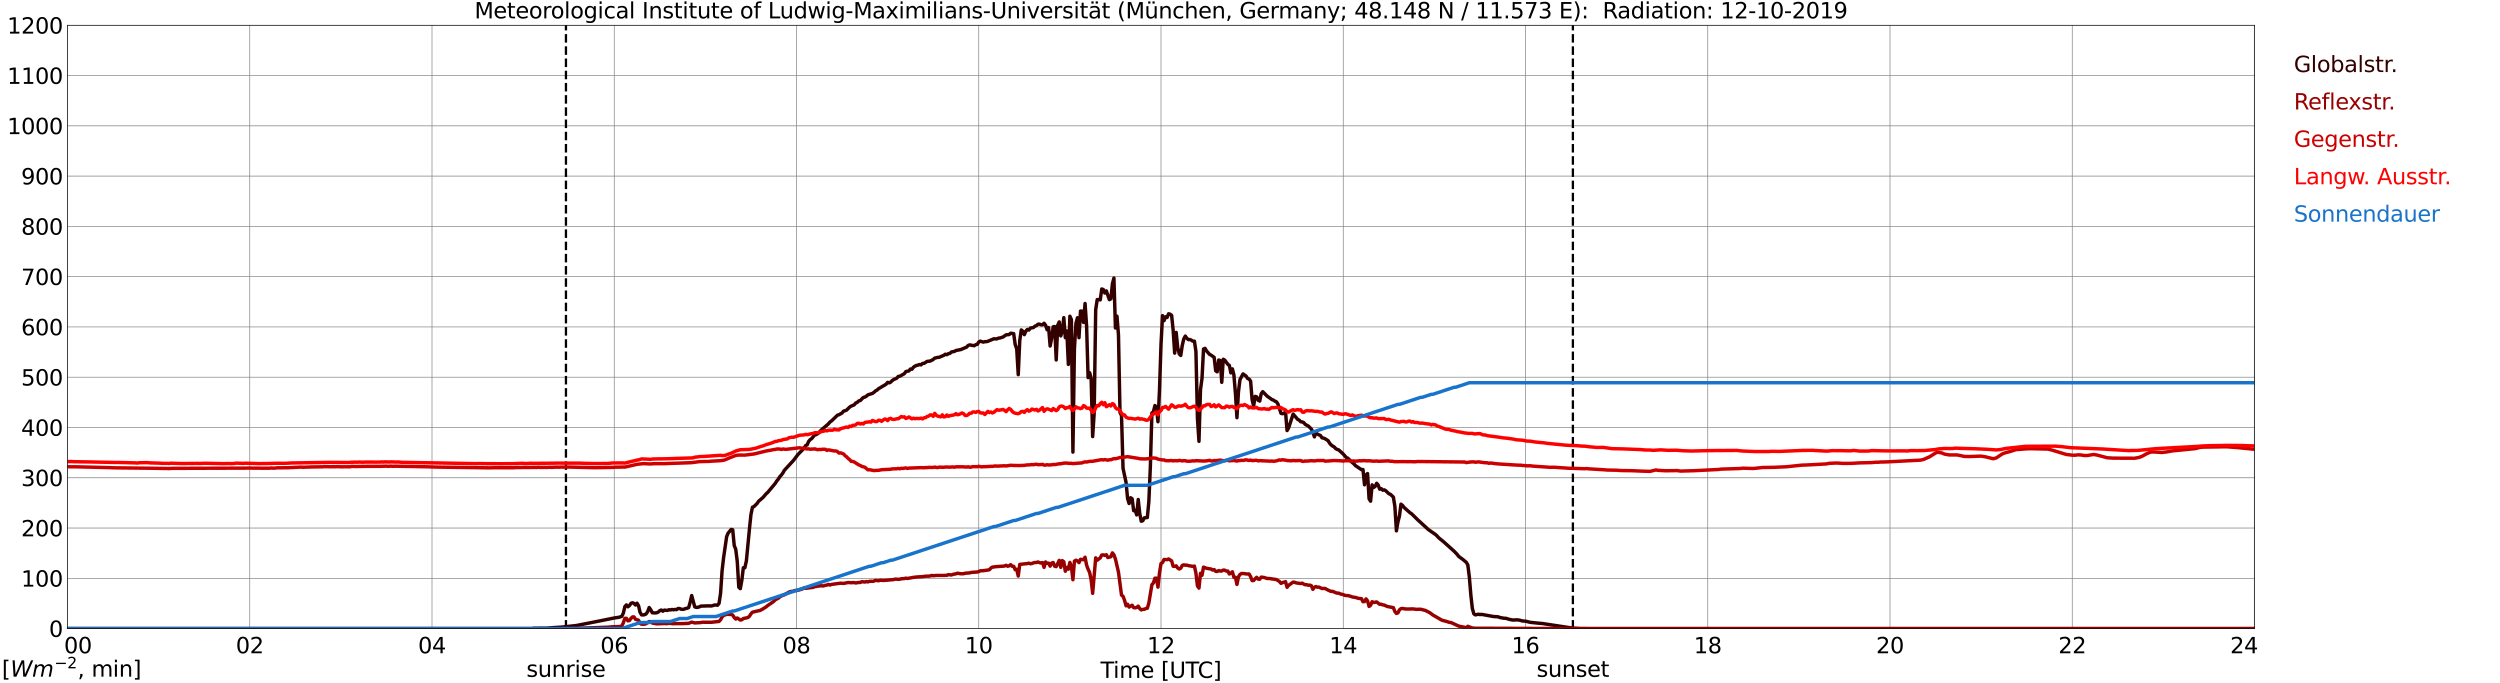 <?xml version="1.0" encoding="utf-8" standalone="no"?>
<!DOCTYPE svg PUBLIC "-//W3C//DTD SVG 1.1//EN"
  "http://www.w3.org/Graphics/SVG/1.1/DTD/svg11.dtd">
<svg xmlns:xlink="http://www.w3.org/1999/xlink" width="1085.4pt" height="296.64pt" viewBox="0 0 1085.4 296.64" xmlns="http://www.w3.org/2000/svg" version="1.1">
 <defs>
  <style type="text/css">*{stroke-linejoin: round; stroke-linecap: butt}</style>
 </defs>
 <g id="figure_1">
  <g id="patch_1">
   <path d="M 0 296.64 
L 1085.4 296.64 
L 1085.4 0 
L 0 0 
z
" style="fill: #ffffff"/>
  </g>
  <g id="axes_1">
   <g id="patch_2">
    <path d="M 29.306 272.909 
L 978.814 272.909 
L 978.814 10.976 
L 29.306 10.976 
z
" style="fill: #ffffff"/>
   </g>
   <g id="patch_3">
    <path d="M 978.814 272.909 
L 978.814 272.909 
L 978.814 10.976 
L 978.814 10.976 
z
" clip-path="url(#p251c1f6838)" style="fill: #d3d3d3; opacity: 0.25; stroke: #d3d3d3; stroke-linejoin: miter"/>
   </g>
   <g id="matplotlib.axis_1">
    <g id="xtick_1">
     <g id="line2d_1">
      <path d="M 29.306 272.909 
L 29.306 10.976 
" clip-path="url(#p251c1f6838)" style="fill: none; stroke: #808080; stroke-width: 0.3; stroke-linecap: square"/>
     </g>
     <g id="line2d_2"/>
     <g id="text_1">
      <!--    00 -->
      <g transform="translate(18.733 283.627) scale(0.095 -0.095)">
       <defs>
        <path id="DejaVuSans-20" transform="scale(0.016)"/>
        <path id="DejaVuSans-30" d="M 2034 4250 
Q 1547 4250 1301 3770 
Q 1056 3291 1056 2328 
Q 1056 1369 1301 889 
Q 1547 409 2034 409 
Q 2525 409 2770 889 
Q 3016 1369 3016 2328 
Q 3016 3291 2770 3770 
Q 2525 4250 2034 4250 
z
M 2034 4750 
Q 2819 4750 3233 4129 
Q 3647 3509 3647 2328 
Q 3647 1150 3233 529 
Q 2819 -91 2034 -91 
Q 1250 -91 836 529 
Q 422 1150 422 2328 
Q 422 3509 836 4129 
Q 1250 4750 2034 4750 
z
" transform="scale(0.016)"/>
       </defs>
       <use xlink:href="#DejaVuSans-20"/>
       <use xlink:href="#DejaVuSans-20" transform="translate(31.787 0)"/>
       <use xlink:href="#DejaVuSans-20" transform="translate(63.574 0)"/>
       <use xlink:href="#DejaVuSans-30" transform="translate(95.361 0)"/>
       <use xlink:href="#DejaVuSans-30" transform="translate(158.984 0)"/>
      </g>
     </g>
    </g>
    <g id="xtick_2">
     <g id="line2d_3">
      <path d="M 108.431 272.909 
L 108.431 10.976 
" clip-path="url(#p251c1f6838)" style="fill: none; stroke: #808080; stroke-width: 0.3; stroke-linecap: square"/>
     </g>
     <g id="line2d_4"/>
     <g id="text_2">
      <!-- 02 -->
      <g transform="translate(102.387 283.627) scale(0.095 -0.095)">
       <defs>
        <path id="DejaVuSans-32" d="M 1228 531 
L 3431 531 
L 3431 0 
L 469 0 
L 469 531 
Q 828 903 1448 1529 
Q 2069 2156 2228 2338 
Q 2531 2678 2651 2914 
Q 2772 3150 2772 3378 
Q 2772 3750 2511 3984 
Q 2250 4219 1831 4219 
Q 1534 4219 1204 4116 
Q 875 4013 500 3803 
L 500 4441 
Q 881 4594 1212 4672 
Q 1544 4750 1819 4750 
Q 2544 4750 2975 4387 
Q 3406 4025 3406 3419 
Q 3406 3131 3298 2873 
Q 3191 2616 2906 2266 
Q 2828 2175 2409 1742 
Q 1991 1309 1228 531 
z
" transform="scale(0.016)"/>
       </defs>
       <use xlink:href="#DejaVuSans-30"/>
       <use xlink:href="#DejaVuSans-32" transform="translate(63.623 0)"/>
      </g>
     </g>
    </g>
    <g id="xtick_3">
     <g id="line2d_5">
      <path d="M 187.557 272.909 
L 187.557 10.976 
" clip-path="url(#p251c1f6838)" style="fill: none; stroke: #808080; stroke-width: 0.3; stroke-linecap: square"/>
     </g>
     <g id="line2d_6"/>
     <g id="text_3">
      <!-- 04 -->
      <g transform="translate(181.513 283.627) scale(0.095 -0.095)">
       <defs>
        <path id="DejaVuSans-34" d="M 2419 4116 
L 825 1625 
L 2419 1625 
L 2419 4116 
z
M 2253 4666 
L 3047 4666 
L 3047 1625 
L 3713 1625 
L 3713 1100 
L 3047 1100 
L 3047 0 
L 2419 0 
L 2419 1100 
L 313 1100 
L 313 1709 
L 2253 4666 
z
" transform="scale(0.016)"/>
       </defs>
       <use xlink:href="#DejaVuSans-30"/>
       <use xlink:href="#DejaVuSans-34" transform="translate(63.623 0)"/>
      </g>
     </g>
    </g>
    <g id="xtick_4">
     <g id="line2d_7">
      <path d="M 266.683 272.909 
L 266.683 10.976 
" clip-path="url(#p251c1f6838)" style="fill: none; stroke: #808080; stroke-width: 0.3; stroke-linecap: square"/>
     </g>
     <g id="line2d_8"/>
     <g id="text_4">
      <!-- 06 -->
      <g transform="translate(260.638 283.627) scale(0.095 -0.095)">
       <defs>
        <path id="DejaVuSans-36" d="M 2113 2584 
Q 1688 2584 1439 2293 
Q 1191 2003 1191 1497 
Q 1191 994 1439 701 
Q 1688 409 2113 409 
Q 2538 409 2786 701 
Q 3034 994 3034 1497 
Q 3034 2003 2786 2293 
Q 2538 2584 2113 2584 
z
M 3366 4563 
L 3366 3988 
Q 3128 4100 2886 4159 
Q 2644 4219 2406 4219 
Q 1781 4219 1451 3797 
Q 1122 3375 1075 2522 
Q 1259 2794 1537 2939 
Q 1816 3084 2150 3084 
Q 2853 3084 3261 2657 
Q 3669 2231 3669 1497 
Q 3669 778 3244 343 
Q 2819 -91 2113 -91 
Q 1303 -91 875 529 
Q 447 1150 447 2328 
Q 447 3434 972 4092 
Q 1497 4750 2381 4750 
Q 2619 4750 2861 4703 
Q 3103 4656 3366 4563 
z
" transform="scale(0.016)"/>
       </defs>
       <use xlink:href="#DejaVuSans-30"/>
       <use xlink:href="#DejaVuSans-36" transform="translate(63.623 0)"/>
      </g>
     </g>
    </g>
    <g id="xtick_5">
     <g id="line2d_9">
      <path d="M 345.808 272.909 
L 345.808 10.976 
" clip-path="url(#p251c1f6838)" style="fill: none; stroke: #808080; stroke-width: 0.3; stroke-linecap: square"/>
     </g>
     <g id="line2d_10"/>
     <g id="text_5">
      <!-- 08 -->
      <g transform="translate(339.764 283.627) scale(0.095 -0.095)">
       <defs>
        <path id="DejaVuSans-38" d="M 2034 2216 
Q 1584 2216 1326 1975 
Q 1069 1734 1069 1313 
Q 1069 891 1326 650 
Q 1584 409 2034 409 
Q 2484 409 2743 651 
Q 3003 894 3003 1313 
Q 3003 1734 2745 1975 
Q 2488 2216 2034 2216 
z
M 1403 2484 
Q 997 2584 770 2862 
Q 544 3141 544 3541 
Q 544 4100 942 4425 
Q 1341 4750 2034 4750 
Q 2731 4750 3128 4425 
Q 3525 4100 3525 3541 
Q 3525 3141 3298 2862 
Q 3072 2584 2669 2484 
Q 3125 2378 3379 2068 
Q 3634 1759 3634 1313 
Q 3634 634 3220 271 
Q 2806 -91 2034 -91 
Q 1263 -91 848 271 
Q 434 634 434 1313 
Q 434 1759 690 2068 
Q 947 2378 1403 2484 
z
M 1172 3481 
Q 1172 3119 1398 2916 
Q 1625 2713 2034 2713 
Q 2441 2713 2670 2916 
Q 2900 3119 2900 3481 
Q 2900 3844 2670 4047 
Q 2441 4250 2034 4250 
Q 1625 4250 1398 4047 
Q 1172 3844 1172 3481 
z
" transform="scale(0.016)"/>
       </defs>
       <use xlink:href="#DejaVuSans-30"/>
       <use xlink:href="#DejaVuSans-38" transform="translate(63.623 0)"/>
      </g>
     </g>
    </g>
    <g id="xtick_6">
     <g id="line2d_11">
      <path d="M 424.934 272.909 
L 424.934 10.976 
" clip-path="url(#p251c1f6838)" style="fill: none; stroke: #808080; stroke-width: 0.3; stroke-linecap: square"/>
     </g>
     <g id="line2d_12"/>
     <g id="text_6">
      <!-- 10 -->
      <g transform="translate(418.89 283.627) scale(0.095 -0.095)">
       <defs>
        <path id="DejaVuSans-31" d="M 794 531 
L 1825 531 
L 1825 4091 
L 703 3866 
L 703 4441 
L 1819 4666 
L 2450 4666 
L 2450 531 
L 3481 531 
L 3481 0 
L 794 0 
L 794 531 
z
" transform="scale(0.016)"/>
       </defs>
       <use xlink:href="#DejaVuSans-31"/>
       <use xlink:href="#DejaVuSans-30" transform="translate(63.623 0)"/>
      </g>
     </g>
    </g>
    <g id="xtick_7">
     <g id="line2d_13">
      <path d="M 504.06 272.909 
L 504.06 10.976 
" clip-path="url(#p251c1f6838)" style="fill: none; stroke: #808080; stroke-width: 0.3; stroke-linecap: square"/>
     </g>
     <g id="line2d_14"/>
     <g id="text_7">
      <!-- 12 -->
      <g transform="translate(498.015 283.627) scale(0.095 -0.095)">
       <use xlink:href="#DejaVuSans-31"/>
       <use xlink:href="#DejaVuSans-32" transform="translate(63.623 0)"/>
      </g>
     </g>
    </g>
    <g id="xtick_8">
     <g id="line2d_15">
      <path d="M 583.185 272.909 
L 583.185 10.976 
" clip-path="url(#p251c1f6838)" style="fill: none; stroke: #808080; stroke-width: 0.3; stroke-linecap: square"/>
     </g>
     <g id="line2d_16"/>
     <g id="text_8">
      <!-- 14 -->
      <g transform="translate(577.141 283.627) scale(0.095 -0.095)">
       <use xlink:href="#DejaVuSans-31"/>
       <use xlink:href="#DejaVuSans-34" transform="translate(63.623 0)"/>
      </g>
     </g>
    </g>
    <g id="xtick_9">
     <g id="line2d_17">
      <path d="M 662.311 272.909 
L 662.311 10.976 
" clip-path="url(#p251c1f6838)" style="fill: none; stroke: #808080; stroke-width: 0.3; stroke-linecap: square"/>
     </g>
     <g id="line2d_18"/>
     <g id="text_9">
      <!-- 16 -->
      <g transform="translate(656.267 283.627) scale(0.095 -0.095)">
       <use xlink:href="#DejaVuSans-31"/>
       <use xlink:href="#DejaVuSans-36" transform="translate(63.623 0)"/>
      </g>
     </g>
    </g>
    <g id="xtick_10">
     <g id="line2d_19">
      <path d="M 741.437 272.909 
L 741.437 10.976 
" clip-path="url(#p251c1f6838)" style="fill: none; stroke: #808080; stroke-width: 0.3; stroke-linecap: square"/>
     </g>
     <g id="line2d_20"/>
     <g id="text_10">
      <!-- 18 -->
      <g transform="translate(735.392 283.627) scale(0.095 -0.095)">
       <use xlink:href="#DejaVuSans-31"/>
       <use xlink:href="#DejaVuSans-38" transform="translate(63.623 0)"/>
      </g>
     </g>
    </g>
    <g id="xtick_11">
     <g id="line2d_21">
      <path d="M 820.562 272.909 
L 820.562 10.976 
" clip-path="url(#p251c1f6838)" style="fill: none; stroke: #808080; stroke-width: 0.3; stroke-linecap: square"/>
     </g>
     <g id="line2d_22"/>
     <g id="text_11">
      <!-- 20 -->
      <g transform="translate(814.518 283.627) scale(0.095 -0.095)">
       <use xlink:href="#DejaVuSans-32"/>
       <use xlink:href="#DejaVuSans-30" transform="translate(63.623 0)"/>
      </g>
     </g>
    </g>
    <g id="xtick_12">
     <g id="line2d_23">
      <path d="M 899.688 272.909 
L 899.688 10.976 
" clip-path="url(#p251c1f6838)" style="fill: none; stroke: #808080; stroke-width: 0.3; stroke-linecap: square"/>
     </g>
     <g id="line2d_24"/>
     <g id="text_12">
      <!-- 22 -->
      <g transform="translate(893.644 283.627) scale(0.095 -0.095)">
       <use xlink:href="#DejaVuSans-32"/>
       <use xlink:href="#DejaVuSans-32" transform="translate(63.623 0)"/>
      </g>
     </g>
    </g>
    <g id="xtick_13">
     <g id="line2d_25">
      <path d="M 978.814 272.909 
L 978.814 10.976 
" clip-path="url(#p251c1f6838)" style="fill: none; stroke: #808080; stroke-width: 0.3; stroke-linecap: square"/>
     </g>
     <g id="line2d_26"/>
     <g id="text_13">
      <!-- 24    -->
      <g transform="translate(968.241 283.627) scale(0.095 -0.095)">
       <use xlink:href="#DejaVuSans-32"/>
       <use xlink:href="#DejaVuSans-34" transform="translate(63.623 0)"/>
       <use xlink:href="#DejaVuSans-20" transform="translate(127.246 0)"/>
       <use xlink:href="#DejaVuSans-20" transform="translate(159.033 0)"/>
       <use xlink:href="#DejaVuSans-20" transform="translate(190.82 0)"/>
      </g>
     </g>
    </g>
    <g id="text_14">
     <!-- Time [UTC] -->
     <g transform="translate(477.806 294.322) scale(0.095 -0.095)">
      <defs>
       <path id="DejaVuSans-54" d="M -19 4666 
L 3928 4666 
L 3928 4134 
L 2272 4134 
L 2272 0 
L 1638 0 
L 1638 4134 
L -19 4134 
L -19 4666 
z
" transform="scale(0.016)"/>
       <path id="DejaVuSans-69" d="M 603 3500 
L 1178 3500 
L 1178 0 
L 603 0 
L 603 3500 
z
M 603 4863 
L 1178 4863 
L 1178 4134 
L 603 4134 
L 603 4863 
z
" transform="scale(0.016)"/>
       <path id="DejaVuSans-6d" d="M 3328 2828 
Q 3544 3216 3844 3400 
Q 4144 3584 4550 3584 
Q 5097 3584 5394 3201 
Q 5691 2819 5691 2113 
L 5691 0 
L 5113 0 
L 5113 2094 
Q 5113 2597 4934 2840 
Q 4756 3084 4391 3084 
Q 3944 3084 3684 2787 
Q 3425 2491 3425 1978 
L 3425 0 
L 2847 0 
L 2847 2094 
Q 2847 2600 2669 2842 
Q 2491 3084 2119 3084 
Q 1678 3084 1418 2786 
Q 1159 2488 1159 1978 
L 1159 0 
L 581 0 
L 581 3500 
L 1159 3500 
L 1159 2956 
Q 1356 3278 1631 3431 
Q 1906 3584 2284 3584 
Q 2666 3584 2933 3390 
Q 3200 3197 3328 2828 
z
" transform="scale(0.016)"/>
       <path id="DejaVuSans-65" d="M 3597 1894 
L 3597 1613 
L 953 1613 
Q 991 1019 1311 708 
Q 1631 397 2203 397 
Q 2534 397 2845 478 
Q 3156 559 3463 722 
L 3463 178 
Q 3153 47 2828 -22 
Q 2503 -91 2169 -91 
Q 1331 -91 842 396 
Q 353 884 353 1716 
Q 353 2575 817 3079 
Q 1281 3584 2069 3584 
Q 2775 3584 3186 3129 
Q 3597 2675 3597 1894 
z
M 3022 2063 
Q 3016 2534 2758 2815 
Q 2500 3097 2075 3097 
Q 1594 3097 1305 2825 
Q 1016 2553 972 2059 
L 3022 2063 
z
" transform="scale(0.016)"/>
       <path id="DejaVuSans-5b" d="M 550 4863 
L 1875 4863 
L 1875 4416 
L 1125 4416 
L 1125 -397 
L 1875 -397 
L 1875 -844 
L 550 -844 
L 550 4863 
z
" transform="scale(0.016)"/>
       <path id="DejaVuSans-55" d="M 556 4666 
L 1191 4666 
L 1191 1831 
Q 1191 1081 1462 751 
Q 1734 422 2344 422 
Q 2950 422 3222 751 
Q 3494 1081 3494 1831 
L 3494 4666 
L 4128 4666 
L 4128 1753 
Q 4128 841 3676 375 
Q 3225 -91 2344 -91 
Q 1459 -91 1007 375 
Q 556 841 556 1753 
L 556 4666 
z
" transform="scale(0.016)"/>
       <path id="DejaVuSans-43" d="M 4122 4306 
L 4122 3641 
Q 3803 3938 3442 4084 
Q 3081 4231 2675 4231 
Q 1875 4231 1450 3742 
Q 1025 3253 1025 2328 
Q 1025 1406 1450 917 
Q 1875 428 2675 428 
Q 3081 428 3442 575 
Q 3803 722 4122 1019 
L 4122 359 
Q 3791 134 3420 21 
Q 3050 -91 2638 -91 
Q 1578 -91 968 557 
Q 359 1206 359 2328 
Q 359 3453 968 4101 
Q 1578 4750 2638 4750 
Q 3056 4750 3426 4639 
Q 3797 4528 4122 4306 
z
" transform="scale(0.016)"/>
       <path id="DejaVuSans-5d" d="M 1947 4863 
L 1947 -844 
L 622 -844 
L 622 -397 
L 1369 -397 
L 1369 4416 
L 622 4416 
L 622 4863 
L 1947 4863 
z
" transform="scale(0.016)"/>
      </defs>
      <use xlink:href="#DejaVuSans-54"/>
      <use xlink:href="#DejaVuSans-69" transform="translate(57.959 0)"/>
      <use xlink:href="#DejaVuSans-6d" transform="translate(85.742 0)"/>
      <use xlink:href="#DejaVuSans-65" transform="translate(183.154 0)"/>
      <use xlink:href="#DejaVuSans-20" transform="translate(244.678 0)"/>
      <use xlink:href="#DejaVuSans-5b" transform="translate(276.465 0)"/>
      <use xlink:href="#DejaVuSans-55" transform="translate(315.479 0)"/>
      <use xlink:href="#DejaVuSans-54" transform="translate(388.672 0)"/>
      <use xlink:href="#DejaVuSans-43" transform="translate(443.881 0)"/>
      <use xlink:href="#DejaVuSans-5d" transform="translate(513.705 0)"/>
     </g>
    </g>
   </g>
   <g id="matplotlib.axis_2">
    <g id="ytick_1">
     <g id="line2d_27">
      <path d="M 29.306 272.909 
L 978.814 272.909 
" clip-path="url(#p251c1f6838)" style="fill: none; stroke: #808080; stroke-width: 0.3; stroke-linecap: square"/>
     </g>
     <g id="line2d_28"/>
     <g id="text_15">
      <!-- 0 -->
      <g transform="translate(21.261 276.518) scale(0.095 -0.095)">
       <use xlink:href="#DejaVuSans-30"/>
      </g>
     </g>
    </g>
    <g id="ytick_2">
     <g id="line2d_29">
      <path d="M 29.306 251.081 
L 978.814 251.081 
" clip-path="url(#p251c1f6838)" style="fill: none; stroke: #808080; stroke-width: 0.3; stroke-linecap: square"/>
     </g>
     <g id="line2d_30"/>
     <g id="text_16">
      <!-- 100 -->
      <g transform="translate(9.173 254.69) scale(0.095 -0.095)">
       <use xlink:href="#DejaVuSans-31"/>
       <use xlink:href="#DejaVuSans-30" transform="translate(63.623 0)"/>
       <use xlink:href="#DejaVuSans-30" transform="translate(127.246 0)"/>
      </g>
     </g>
    </g>
    <g id="ytick_3">
     <g id="line2d_31">
      <path d="M 29.306 229.253 
L 978.814 229.253 
" clip-path="url(#p251c1f6838)" style="fill: none; stroke: #808080; stroke-width: 0.3; stroke-linecap: square"/>
     </g>
     <g id="line2d_32"/>
     <g id="text_17">
      <!-- 200 -->
      <g transform="translate(9.173 232.863) scale(0.095 -0.095)">
       <use xlink:href="#DejaVuSans-32"/>
       <use xlink:href="#DejaVuSans-30" transform="translate(63.623 0)"/>
       <use xlink:href="#DejaVuSans-30" transform="translate(127.246 0)"/>
      </g>
     </g>
    </g>
    <g id="ytick_4">
     <g id="line2d_33">
      <path d="M 29.306 207.426 
L 978.814 207.426 
" clip-path="url(#p251c1f6838)" style="fill: none; stroke: #808080; stroke-width: 0.3; stroke-linecap: square"/>
     </g>
     <g id="line2d_34"/>
     <g id="text_18">
      <!-- 300 -->
      <g transform="translate(9.173 211.035) scale(0.095 -0.095)">
       <defs>
        <path id="DejaVuSans-33" d="M 2597 2516 
Q 3050 2419 3304 2112 
Q 3559 1806 3559 1356 
Q 3559 666 3084 287 
Q 2609 -91 1734 -91 
Q 1441 -91 1130 -33 
Q 819 25 488 141 
L 488 750 
Q 750 597 1062 519 
Q 1375 441 1716 441 
Q 2309 441 2620 675 
Q 2931 909 2931 1356 
Q 2931 1769 2642 2001 
Q 2353 2234 1838 2234 
L 1294 2234 
L 1294 2753 
L 1863 2753 
Q 2328 2753 2575 2939 
Q 2822 3125 2822 3475 
Q 2822 3834 2567 4026 
Q 2313 4219 1838 4219 
Q 1578 4219 1281 4162 
Q 984 4106 628 3988 
L 628 4550 
Q 988 4650 1302 4700 
Q 1616 4750 1894 4750 
Q 2613 4750 3031 4423 
Q 3450 4097 3450 3541 
Q 3450 3153 3228 2886 
Q 3006 2619 2597 2516 
z
" transform="scale(0.016)"/>
       </defs>
       <use xlink:href="#DejaVuSans-33"/>
       <use xlink:href="#DejaVuSans-30" transform="translate(63.623 0)"/>
       <use xlink:href="#DejaVuSans-30" transform="translate(127.246 0)"/>
      </g>
     </g>
    </g>
    <g id="ytick_5">
     <g id="line2d_35">
      <path d="M 29.306 185.598 
L 978.814 185.598 
" clip-path="url(#p251c1f6838)" style="fill: none; stroke: #808080; stroke-width: 0.3; stroke-linecap: square"/>
     </g>
     <g id="line2d_36"/>
     <g id="text_19">
      <!-- 400 -->
      <g transform="translate(9.173 189.207) scale(0.095 -0.095)">
       <use xlink:href="#DejaVuSans-34"/>
       <use xlink:href="#DejaVuSans-30" transform="translate(63.623 0)"/>
       <use xlink:href="#DejaVuSans-30" transform="translate(127.246 0)"/>
      </g>
     </g>
    </g>
    <g id="ytick_6">
     <g id="line2d_37">
      <path d="M 29.306 163.77 
L 978.814 163.77 
" clip-path="url(#p251c1f6838)" style="fill: none; stroke: #808080; stroke-width: 0.3; stroke-linecap: square"/>
     </g>
     <g id="line2d_38"/>
     <g id="text_20">
      <!-- 500 -->
      <g transform="translate(9.173 167.379) scale(0.095 -0.095)">
       <defs>
        <path id="DejaVuSans-35" d="M 691 4666 
L 3169 4666 
L 3169 4134 
L 1269 4134 
L 1269 2991 
Q 1406 3038 1543 3061 
Q 1681 3084 1819 3084 
Q 2600 3084 3056 2656 
Q 3513 2228 3513 1497 
Q 3513 744 3044 326 
Q 2575 -91 1722 -91 
Q 1428 -91 1123 -41 
Q 819 9 494 109 
L 494 744 
Q 775 591 1075 516 
Q 1375 441 1709 441 
Q 2250 441 2565 725 
Q 2881 1009 2881 1497 
Q 2881 1984 2565 2268 
Q 2250 2553 1709 2553 
Q 1456 2553 1204 2497 
Q 953 2441 691 2322 
L 691 4666 
z
" transform="scale(0.016)"/>
       </defs>
       <use xlink:href="#DejaVuSans-35"/>
       <use xlink:href="#DejaVuSans-30" transform="translate(63.623 0)"/>
       <use xlink:href="#DejaVuSans-30" transform="translate(127.246 0)"/>
      </g>
     </g>
    </g>
    <g id="ytick_7">
     <g id="line2d_39">
      <path d="M 29.306 141.942 
L 978.814 141.942 
" clip-path="url(#p251c1f6838)" style="fill: none; stroke: #808080; stroke-width: 0.3; stroke-linecap: square"/>
     </g>
     <g id="line2d_40"/>
     <g id="text_21">
      <!-- 600 -->
      <g transform="translate(9.173 145.551) scale(0.095 -0.095)">
       <use xlink:href="#DejaVuSans-36"/>
       <use xlink:href="#DejaVuSans-30" transform="translate(63.623 0)"/>
       <use xlink:href="#DejaVuSans-30" transform="translate(127.246 0)"/>
      </g>
     </g>
    </g>
    <g id="ytick_8">
     <g id="line2d_41">
      <path d="M 29.306 120.114 
L 978.814 120.114 
" clip-path="url(#p251c1f6838)" style="fill: none; stroke: #808080; stroke-width: 0.3; stroke-linecap: square"/>
     </g>
     <g id="line2d_42"/>
     <g id="text_22">
      <!-- 700 -->
      <g transform="translate(9.173 123.724) scale(0.095 -0.095)">
       <defs>
        <path id="DejaVuSans-37" d="M 525 4666 
L 3525 4666 
L 3525 4397 
L 1831 0 
L 1172 0 
L 2766 4134 
L 525 4134 
L 525 4666 
z
" transform="scale(0.016)"/>
       </defs>
       <use xlink:href="#DejaVuSans-37"/>
       <use xlink:href="#DejaVuSans-30" transform="translate(63.623 0)"/>
       <use xlink:href="#DejaVuSans-30" transform="translate(127.246 0)"/>
      </g>
     </g>
    </g>
    <g id="ytick_9">
     <g id="line2d_43">
      <path d="M 29.306 98.287 
L 978.814 98.287 
" clip-path="url(#p251c1f6838)" style="fill: none; stroke: #808080; stroke-width: 0.3; stroke-linecap: square"/>
     </g>
     <g id="line2d_44"/>
     <g id="text_23">
      <!-- 800 -->
      <g transform="translate(9.173 101.896) scale(0.095 -0.095)">
       <use xlink:href="#DejaVuSans-38"/>
       <use xlink:href="#DejaVuSans-30" transform="translate(63.623 0)"/>
       <use xlink:href="#DejaVuSans-30" transform="translate(127.246 0)"/>
      </g>
     </g>
    </g>
    <g id="ytick_10">
     <g id="line2d_45">
      <path d="M 29.306 76.459 
L 978.814 76.459 
" clip-path="url(#p251c1f6838)" style="fill: none; stroke: #808080; stroke-width: 0.3; stroke-linecap: square"/>
     </g>
     <g id="line2d_46"/>
     <g id="text_24">
      <!-- 900 -->
      <g transform="translate(9.173 80.068) scale(0.095 -0.095)">
       <defs>
        <path id="DejaVuSans-39" d="M 703 97 
L 703 672 
Q 941 559 1184 500 
Q 1428 441 1663 441 
Q 2288 441 2617 861 
Q 2947 1281 2994 2138 
Q 2813 1869 2534 1725 
Q 2256 1581 1919 1581 
Q 1219 1581 811 2004 
Q 403 2428 403 3163 
Q 403 3881 828 4315 
Q 1253 4750 1959 4750 
Q 2769 4750 3195 4129 
Q 3622 3509 3622 2328 
Q 3622 1225 3098 567 
Q 2575 -91 1691 -91 
Q 1453 -91 1209 -44 
Q 966 3 703 97 
z
M 1959 2075 
Q 2384 2075 2632 2365 
Q 2881 2656 2881 3163 
Q 2881 3666 2632 3958 
Q 2384 4250 1959 4250 
Q 1534 4250 1286 3958 
Q 1038 3666 1038 3163 
Q 1038 2656 1286 2365 
Q 1534 2075 1959 2075 
z
" transform="scale(0.016)"/>
       </defs>
       <use xlink:href="#DejaVuSans-39"/>
       <use xlink:href="#DejaVuSans-30" transform="translate(63.623 0)"/>
       <use xlink:href="#DejaVuSans-30" transform="translate(127.246 0)"/>
      </g>
     </g>
    </g>
    <g id="ytick_11">
     <g id="line2d_47">
      <path d="M 29.306 54.631 
L 978.814 54.631 
" clip-path="url(#p251c1f6838)" style="fill: none; stroke: #808080; stroke-width: 0.3; stroke-linecap: square"/>
     </g>
     <g id="line2d_48"/>
     <g id="text_25">
      <!-- 1000 -->
      <g transform="translate(3.128 58.24) scale(0.095 -0.095)">
       <use xlink:href="#DejaVuSans-31"/>
       <use xlink:href="#DejaVuSans-30" transform="translate(63.623 0)"/>
       <use xlink:href="#DejaVuSans-30" transform="translate(127.246 0)"/>
       <use xlink:href="#DejaVuSans-30" transform="translate(190.869 0)"/>
      </g>
     </g>
    </g>
    <g id="ytick_12">
     <g id="line2d_49">
      <path d="M 29.306 32.803 
L 978.814 32.803 
" clip-path="url(#p251c1f6838)" style="fill: none; stroke: #808080; stroke-width: 0.3; stroke-linecap: square"/>
     </g>
     <g id="line2d_50"/>
     <g id="text_26">
      <!-- 1100 -->
      <g transform="translate(3.128 36.413) scale(0.095 -0.095)">
       <use xlink:href="#DejaVuSans-31"/>
       <use xlink:href="#DejaVuSans-31" transform="translate(63.623 0)"/>
       <use xlink:href="#DejaVuSans-30" transform="translate(127.246 0)"/>
       <use xlink:href="#DejaVuSans-30" transform="translate(190.869 0)"/>
      </g>
     </g>
    </g>
    <g id="ytick_13">
     <g id="line2d_51">
      <path d="M 29.306 10.976 
L 978.814 10.976 
" clip-path="url(#p251c1f6838)" style="fill: none; stroke: #808080; stroke-width: 0.3; stroke-linecap: square"/>
     </g>
     <g id="line2d_52"/>
     <g id="text_27">
      <!-- 1200 -->
      <g transform="translate(3.128 14.585) scale(0.095 -0.095)">
       <use xlink:href="#DejaVuSans-31"/>
       <use xlink:href="#DejaVuSans-32" transform="translate(63.623 0)"/>
       <use xlink:href="#DejaVuSans-30" transform="translate(127.246 0)"/>
       <use xlink:href="#DejaVuSans-30" transform="translate(190.869 0)"/>
      </g>
     </g>
    </g>
   </g>
   <g id="line2d_53">
    <path d="M 245.714 272.909 
L 245.714 10.976 
" clip-path="url(#p251c1f6838)" style="fill: none; stroke-dasharray: 3.7,1.6; stroke-dashoffset: 0; stroke: #000000"/>
   </g>
   <g id="line2d_54">
    <path d="M 682.884 272.909 
L 682.884 10.976 
" clip-path="url(#p251c1f6838)" style="fill: none; stroke-dasharray: 3.7,1.6; stroke-dashoffset: 0; stroke: #000000"/>
   </g>
   <g id="line2d_55">
    <path d="M 29.306 272.909 
L 231.076 272.909 
L 231.736 272.763 
L 235.033 272.743 
L 237.67 272.721 
L 240.308 272.474 
L 243.604 272.287 
L 250.198 271.584 
L 260.089 269.641 
L 266.683 268.299 
L 268.661 268.008 
L 269.98 267.596 
L 270.639 266.149 
L 271.298 263.357 
L 271.958 262.634 
L 272.617 263.44 
L 273.277 262.925 
L 273.936 261.953 
L 274.595 261.705 
L 275.255 261.953 
L 275.914 262.676 
L 276.573 261.89 
L 277.233 263.008 
L 277.892 265.858 
L 278.552 266.954 
L 279.211 266.976 
L 279.87 266.871 
L 280.53 266.52 
L 281.189 265.548 
L 281.849 263.772 
L 282.508 264.702 
L 283.167 266.024 
L 284.486 266.127 
L 285.145 266.005 
L 285.805 265.736 
L 286.464 265.114 
L 287.124 264.846 
L 287.783 265.363 
L 288.442 264.887 
L 289.761 265.033 
L 290.42 264.721 
L 291.08 264.826 
L 291.739 264.599 
L 292.399 264.743 
L 293.058 264.599 
L 293.717 264.682 
L 294.377 264.184 
L 295.036 264.184 
L 295.696 264.494 
L 296.355 264.557 
L 297.014 264.475 
L 297.674 264.184 
L 298.333 264.06 
L 298.992 263.791 
L 299.652 261.436 
L 300.311 258.564 
L 301.63 263.481 
L 302.289 263.708 
L 302.949 263.669 
L 303.608 263.481 
L 304.267 263.152 
L 307.564 263.047 
L 308.883 263.088 
L 310.202 262.696 
L 310.861 262.656 
L 311.521 262.779 
L 312.18 261.973 
L 312.839 257.59 
L 313.499 247.794 
L 314.158 242.088 
L 315.477 232.995 
L 316.136 231.443 
L 317.455 229.851 
L 318.114 230.017 
L 318.774 236.838 
L 319.433 238.513 
L 320.093 243.825 
L 320.752 254.945 
L 321.411 255.564 
L 322.071 251.969 
L 322.73 246.491 
L 323.39 246.471 
L 324.049 243.494 
L 325.368 229.768 
L 326.027 223.423 
L 326.686 220.219 
L 327.346 219.931 
L 328.665 218.628 
L 329.324 217.656 
L 331.302 215.941 
L 332.621 214.391 
L 333.28 213.812 
L 335.918 210.669 
L 336.577 209.864 
L 337.236 208.829 
L 337.896 208.045 
L 338.555 206.969 
L 339.215 206.266 
L 339.874 205.378 
L 340.533 204.199 
L 344.49 199.901 
L 346.468 197.295 
L 349.105 194.608 
L 349.765 193.43 
L 350.424 193.161 
L 351.083 191.653 
L 351.743 190.867 
L 352.402 190.433 
L 353.721 188.822 
L 354.38 188.675 
L 355.699 187.787 
L 356.359 186.879 
L 359.655 184.026 
L 360.315 183.24 
L 360.974 182.786 
L 363.612 180.243 
L 364.271 180.058 
L 365.59 179.292 
L 366.249 178.486 
L 366.909 178.32 
L 367.568 178.032 
L 368.887 176.749 
L 369.546 176.317 
L 370.865 175.758 
L 371.524 174.972 
L 372.184 174.682 
L 372.843 174.062 
L 373.502 173.898 
L 374.821 172.553 
L 375.481 172.409 
L 376.14 172.017 
L 376.799 171.438 
L 378.777 170.796 
L 379.437 170.342 
L 380.096 169.722 
L 380.756 169.371 
L 381.415 168.771 
L 384.712 166.808 
L 385.371 166.001 
L 386.031 166.228 
L 386.69 165.918 
L 387.349 165.237 
L 388.009 164.781 
L 389.328 164.202 
L 389.987 163.438 
L 390.646 163.355 
L 392.624 162.24 
L 393.284 161.31 
L 394.603 161.039 
L 395.262 160.214 
L 395.921 160.317 
L 396.581 159.428 
L 397.24 158.974 
L 397.899 158.662 
L 398.559 158.518 
L 399.218 158.25 
L 399.878 158.416 
L 400.537 157.796 
L 401.196 157.754 
L 402.515 156.907 
L 403.834 156.761 
L 405.153 156.08 
L 405.812 155.48 
L 407.131 155.17 
L 407.79 155.109 
L 409.768 154.26 
L 410.428 153.786 
L 411.087 153.991 
L 411.746 153.557 
L 412.406 153.435 
L 413.065 152.815 
L 414.384 152.566 
L 415.043 152.173 
L 417.022 151.802 
L 419.659 150.706 
L 420.318 150.003 
L 420.978 149.735 
L 422.956 150.106 
L 423.615 149.652 
L 424.275 149.527 
L 424.934 148.493 
L 425.593 148.122 
L 426.912 148.534 
L 427.572 148.349 
L 428.231 148.329 
L 428.89 148.183 
L 431.528 147.067 
L 432.187 147.15 
L 432.847 147.109 
L 433.506 146.799 
L 434.165 146.736 
L 435.484 146.303 
L 436.803 145.371 
L 438.122 145.269 
L 438.781 144.669 
L 440.1 144.856 
L 440.759 149.589 
L 441.419 151.47 
L 442.078 162.652 
L 442.737 147.853 
L 443.397 143.243 
L 444.056 143.802 
L 444.716 145.291 
L 445.375 143.78 
L 446.034 143.036 
L 446.694 143.285 
L 447.353 142.438 
L 448.672 142.211 
L 449.331 141.61 
L 449.991 141.362 
L 450.65 140.764 
L 451.309 140.722 
L 451.969 141.01 
L 452.628 141.032 
L 453.287 140.349 
L 453.947 141.176 
L 454.606 143.16 
L 455.266 142.211 
L 455.925 150.23 
L 456.584 146.799 
L 457.244 141.879 
L 457.903 141.776 
L 458.563 156.266 
L 459.222 141.218 
L 459.881 139.77 
L 460.541 145.828 
L 461.2 143.678 
L 461.859 137.911 
L 462.519 146.613 
L 463.178 143.697 
L 463.838 158.208 
L 464.497 137.291 
L 465.156 138.758 
L 465.816 196.282 
L 466.475 151.326 
L 467.134 140.39 
L 467.794 137.952 
L 468.453 146.613 
L 469.113 135.058 
L 469.772 135.08 
L 470.431 139.997 
L 471.091 131.771 
L 471.75 141.445 
L 472.409 163.956 
L 473.069 161.825 
L 473.728 164.161 
L 474.388 189.544 
L 475.047 179.355 
L 475.706 134.458 
L 476.366 130.077 
L 477.025 130.055 
L 477.685 130.201 
L 478.344 125.467 
L 479.003 125.694 
L 479.663 127.224 
L 480.322 126.294 
L 481.641 130.096 
L 482.3 129.745 
L 482.96 123.234 
L 483.619 120.713 
L 484.278 142.396 
L 484.938 137.269 
L 485.597 145.435 
L 486.256 179.045 
L 486.916 180.409 
L 487.575 203.311 
L 488.894 209.49 
L 489.553 216.458 
L 490.213 218.608 
L 490.872 216.106 
L 491.532 216.541 
L 492.191 221.729 
L 492.85 221.542 
L 493.51 223.548 
L 494.169 216.87 
L 494.828 222.928 
L 495.488 226.296 
L 496.147 226.069 
L 496.807 224.829 
L 498.125 224.685 
L 498.785 217.739 
L 499.444 202.506 
L 500.103 179.292 
L 500.763 178.796 
L 501.422 176.068 
L 502.082 176.812 
L 502.741 183.096 
L 503.4 169.474 
L 504.06 149.589 
L 504.719 137.042 
L 505.379 139.212 
L 506.038 137.518 
L 506.697 137.828 
L 507.357 136.236 
L 508.016 136.402 
L 508.675 136.939 
L 509.335 143.326 
L 509.994 153.31 
L 510.654 144.317 
L 511.313 150.911 
L 511.972 153.64 
L 512.632 154.323 
L 513.291 149.962 
L 513.95 147.129 
L 514.61 145.911 
L 515.269 146.882 
L 515.929 147.438 
L 516.588 147.397 
L 517.247 147.687 
L 517.907 148.141 
L 518.566 148.122 
L 519.226 152.607 
L 519.885 181.691 
L 520.544 191.611 
L 521.204 169.185 
L 521.863 164.285 
L 522.522 151.531 
L 523.182 151.243 
L 523.841 152.38 
L 525.16 153.869 
L 525.819 154.199 
L 527.138 155.15 
L 527.797 160.978 
L 528.457 161.432 
L 529.116 156.307 
L 529.776 156.556 
L 530.435 165.981 
L 531.094 155.975 
L 531.754 156.368 
L 533.073 158.167 
L 533.732 158.643 
L 534.391 161.888 
L 535.051 160.151 
L 535.71 162.796 
L 536.369 170.735 
L 537.029 181.339 
L 537.688 170.135 
L 538.348 164.802 
L 539.666 162.342 
L 540.985 163.272 
L 541.644 164.327 
L 542.304 164.554 
L 542.963 165.464 
L 543.623 173.63 
L 544.282 176.212 
L 544.941 172.099 
L 545.601 172.305 
L 546.26 173.793 
L 546.919 174.125 
L 547.579 170.921 
L 548.238 170.052 
L 550.216 172.058 
L 551.535 172.966 
L 552.195 173.483 
L 552.854 173.691 
L 553.513 174.186 
L 554.173 174.435 
L 554.832 175.426 
L 556.151 179.458 
L 556.81 179.624 
L 557.47 179.416 
L 558.129 178.899 
L 558.788 186.921 
L 559.448 185.844 
L 561.426 179.768 
L 563.404 182.083 
L 564.063 182.413 
L 564.723 183.116 
L 565.382 183.179 
L 566.042 183.489 
L 566.701 184.273 
L 568.02 184.976 
L 569.338 186.259 
L 569.998 187.663 
L 570.657 189.669 
L 571.317 187.809 
L 571.976 188.49 
L 573.295 189.09 
L 573.954 190.081 
L 574.613 190.206 
L 575.273 190.474 
L 576.592 191.323 
L 577.251 192.397 
L 577.91 193.161 
L 578.57 193.659 
L 579.229 194.01 
L 579.889 194.755 
L 580.548 195.126 
L 581.207 195.333 
L 583.185 197.132 
L 584.504 198.64 
L 585.164 198.928 
L 587.142 200.851 
L 587.801 201.368 
L 588.46 202.132 
L 591.098 203.911 
L 591.757 203.848 
L 592.417 210.484 
L 593.076 206.164 
L 593.736 205.605 
L 594.395 216.541 
L 595.054 217.595 
L 595.714 210.525 
L 596.373 211.64 
L 597.032 211.186 
L 597.692 209.822 
L 598.351 210.586 
L 599.011 212.385 
L 599.67 212.158 
L 600.329 212.819 
L 600.989 212.675 
L 601.648 213.068 
L 602.967 214.327 
L 603.626 214.596 
L 604.945 215.816 
L 605.604 219.909 
L 606.264 230.471 
L 606.923 226.606 
L 607.582 224.065 
L 608.242 218.896 
L 608.901 219.413 
L 609.561 220.282 
L 612.198 222.637 
L 612.858 223.052 
L 615.495 225.656 
L 620.111 229.893 
L 623.408 232.187 
L 624.726 233.573 
L 626.705 235.164 
L 631.32 239.318 
L 632.639 240.682 
L 633.298 241.551 
L 635.276 243.018 
L 636.595 244.135 
L 637.255 245.231 
L 637.914 250.337 
L 638.573 258.232 
L 639.233 264.184 
L 639.892 266.5 
L 640.552 266.954 
L 641.87 266.666 
L 642.53 266.83 
L 643.189 266.727 
L 645.827 267.203 
L 648.464 267.679 
L 649.783 267.74 
L 650.442 267.801 
L 651.102 268.072 
L 653.08 268.443 
L 653.739 268.423 
L 655.058 268.836 
L 656.377 269.126 
L 657.036 269.207 
L 658.355 269.104 
L 659.674 269.229 
L 660.992 269.6 
L 662.311 269.683 
L 664.289 270.178 
L 667.586 270.53 
L 669.564 270.695 
L 682.752 272.701 
L 686.049 272.909 
L 978.154 272.909 
L 978.154 272.909 
" clip-path="url(#p251c1f6838)" style="fill: none; stroke: #330000; stroke-width: 1.5; stroke-linecap: square"/>
   </g>
   <g id="line2d_56">
    <path d="M 29.306 272.909 
L 243.604 272.909 
L 244.264 272.752 
L 247.561 272.752 
L 254.155 272.647 
L 264.045 272.295 
L 266.023 272.11 
L 268.661 272.049 
L 269.98 271.841 
L 270.639 270.353 
L 271.298 268.471 
L 271.958 268.452 
L 272.617 269.547 
L 273.277 269.403 
L 273.936 268.493 
L 274.595 267.851 
L 275.255 267.851 
L 275.914 268.886 
L 277.233 269.279 
L 277.892 270.643 
L 278.552 271.014 
L 279.87 270.995 
L 280.53 270.767 
L 281.849 269.857 
L 282.508 269.918 
L 283.167 270.497 
L 285.145 270.848 
L 288.442 270.704 
L 289.102 270.767 
L 291.08 270.602 
L 291.739 270.767 
L 295.696 270.746 
L 297.014 270.726 
L 298.992 270.621 
L 300.311 270.084 
L 301.63 270.458 
L 304.267 270.292 
L 304.927 270.148 
L 308.883 270.167 
L 312.18 269.796 
L 312.839 269.071 
L 313.499 267.893 
L 314.158 267.148 
L 314.818 266.985 
L 315.477 266.694 
L 317.455 266.777 
L 318.114 267.026 
L 318.774 268.1 
L 319.433 268.762 
L 320.093 268.308 
L 321.411 269.196 
L 322.071 269.071 
L 322.73 268.535 
L 324.708 268.12 
L 325.368 267.563 
L 326.027 266.509 
L 326.686 265.784 
L 328.665 265.311 
L 329.983 265.04 
L 331.302 264.317 
L 332.621 263.47 
L 333.28 262.912 
L 335.258 261.589 
L 335.918 261.093 
L 336.577 260.391 
L 337.896 259.729 
L 338.555 259.129 
L 339.874 258.448 
L 340.533 258.26 
L 342.512 257.084 
L 343.171 256.835 
L 344.49 256.669 
L 345.149 256.339 
L 345.808 256.4 
L 347.127 256.091 
L 348.446 255.656 
L 349.105 255.263 
L 349.765 255.429 
L 353.062 254.995 
L 353.721 254.685 
L 354.38 254.643 
L 355.04 254.416 
L 355.699 254.458 
L 356.359 254.209 
L 357.018 254.416 
L 357.677 254.333 
L 358.337 254.106 
L 358.996 254.045 
L 359.655 253.713 
L 360.315 254.004 
L 360.974 253.735 
L 364.93 253.196 
L 366.249 253.301 
L 368.227 252.908 
L 369.546 252.991 
L 370.865 252.928 
L 371.524 253.113 
L 372.843 252.867 
L 373.502 252.908 
L 374.162 252.535 
L 375.481 252.701 
L 376.14 252.493 
L 376.799 252.64 
L 377.459 252.413 
L 378.118 252.349 
L 378.777 252.413 
L 379.437 252.288 
L 380.096 251.956 
L 381.415 252.142 
L 382.074 251.937 
L 382.734 251.915 
L 383.393 252.02 
L 385.371 251.873 
L 388.009 251.627 
L 388.668 251.419 
L 389.987 251.522 
L 390.646 251.48 
L 391.306 251.275 
L 392.624 251.192 
L 393.284 251.007 
L 393.943 251.151 
L 396.581 250.675 
L 397.899 250.509 
L 400.537 250.345 
L 401.856 250.158 
L 403.175 250.138 
L 403.834 250.075 
L 404.493 249.828 
L 405.153 249.972 
L 406.471 249.828 
L 409.768 249.828 
L 411.087 249.787 
L 411.746 249.477 
L 413.065 249.643 
L 413.725 249.372 
L 415.043 249.125 
L 415.703 248.857 
L 417.022 249.103 
L 418.34 249.084 
L 419 248.876 
L 420.318 248.774 
L 420.978 248.732 
L 421.637 248.525 
L 424.275 248.339 
L 424.934 248.174 
L 425.593 247.822 
L 426.912 247.761 
L 428.89 247.493 
L 429.55 247.346 
L 430.209 246.624 
L 430.869 246.189 
L 431.528 246.17 
L 432.187 246.024 
L 435.484 245.818 
L 436.144 245.735 
L 436.803 245.425 
L 437.462 245.838 
L 438.122 245.672 
L 438.781 245.157 
L 439.44 245.86 
L 440.1 245.86 
L 440.759 247.346 
L 441.419 247.141 
L 442.078 250.097 
L 442.737 245.033 
L 446.034 244.681 
L 446.694 244.496 
L 447.353 244.764 
L 448.012 244.659 
L 448.672 244.371 
L 449.331 244.205 
L 449.991 244.227 
L 450.65 243.978 
L 451.309 244.266 
L 451.969 244.432 
L 452.628 244.247 
L 453.287 246.334 
L 453.947 243.978 
L 454.606 244.576 
L 455.266 244.496 
L 455.925 245.797 
L 456.584 244.496 
L 457.244 244.227 
L 457.903 245.838 
L 458.563 246.004 
L 459.881 243.295 
L 460.541 246.314 
L 461.2 243.4 
L 461.859 243.895 
L 462.519 248.008 
L 463.178 246.355 
L 463.838 247.119 
L 464.497 244.186 
L 465.156 246.065 
L 465.816 251.688 
L 466.475 243.627 
L 467.134 243.234 
L 467.794 243.502 
L 468.453 244.266 
L 469.113 242.841 
L 470.431 242.985 
L 471.091 241.931 
L 471.75 245.343 
L 472.409 247.141 
L 473.069 248.525 
L 473.728 251.749 
L 474.388 257.599 
L 475.706 242.199 
L 476.366 243.212 
L 477.685 242.199 
L 478.344 240.96 
L 479.003 240.918 
L 479.663 241.125 
L 480.322 240.835 
L 480.981 242.055 
L 482.3 241.704 
L 482.96 240.051 
L 483.619 240.898 
L 484.278 242.697 
L 485.597 248.422 
L 486.916 258.365 
L 487.575 258.86 
L 488.235 260.659 
L 488.894 263.014 
L 489.553 262.333 
L 490.213 263.573 
L 491.532 262.768 
L 492.191 263.8 
L 492.85 263.905 
L 493.51 263.717 
L 494.169 263.161 
L 494.828 264.234 
L 495.488 264.793 
L 496.147 264.566 
L 496.807 264.544 
L 497.466 264.193 
L 498.125 264.069 
L 498.785 261.796 
L 500.103 253.858 
L 500.763 253.094 
L 501.422 251.026 
L 502.082 251.026 
L 502.741 254.912 
L 503.4 248.774 
L 504.06 244.659 
L 504.719 244.247 
L 505.379 242.902 
L 506.697 242.985 
L 507.357 242.675 
L 508.675 243.524 
L 509.335 245.838 
L 509.994 245.921 
L 510.654 245.672 
L 511.313 246.624 
L 511.972 247.036 
L 512.632 246.707 
L 513.291 245.487 
L 513.95 245.218 
L 514.61 245.404 
L 515.269 245.343 
L 515.929 245.57 
L 517.907 245.901 
L 518.566 245.777 
L 519.226 248.857 
L 519.885 254.375 
L 520.544 255.327 
L 521.204 248.898 
L 521.863 249.765 
L 522.522 246.231 
L 523.841 246.726 
L 525.819 247.058 
L 526.479 247.493 
L 527.138 247.285 
L 527.797 248.049 
L 528.457 248.112 
L 529.116 247.739 
L 529.776 247.905 
L 530.435 247.905 
L 531.094 247.493 
L 531.754 247.554 
L 532.413 247.947 
L 533.073 247.927 
L 533.732 249.186 
L 534.391 248.835 
L 535.051 248.257 
L 535.71 250.634 
L 536.369 250.614 
L 537.029 253.735 
L 537.688 250.448 
L 538.348 249.413 
L 539.007 248.981 
L 540.326 249.042 
L 540.985 249.186 
L 542.304 249.208 
L 542.963 250.365 
L 543.623 252.081 
L 544.282 252.039 
L 544.941 251.253 
L 545.601 250.655 
L 546.26 251.439 
L 546.919 251.48 
L 547.579 250.551 
L 548.898 250.736 
L 550.216 251.171 
L 550.876 251.129 
L 554.173 251.627 
L 555.491 252.474 
L 556.151 253.259 
L 556.81 252.949 
L 558.129 252.535 
L 558.788 254.975 
L 559.448 254.148 
L 561.426 252.722 
L 562.085 252.803 
L 562.745 253.074 
L 564.723 253.342 
L 565.382 253.196 
L 566.042 253.611 
L 566.701 253.879 
L 567.36 253.858 
L 568.02 254.106 
L 568.679 254.023 
L 569.338 254.292 
L 569.998 255.864 
L 570.657 254.953 
L 571.317 254.665 
L 571.976 254.953 
L 572.635 254.892 
L 573.954 255.532 
L 574.613 255.451 
L 575.273 255.49 
L 576.592 256.193 
L 577.91 256.774 
L 578.57 256.732 
L 579.889 257.311 
L 580.548 257.518 
L 581.207 257.518 
L 581.867 257.828 
L 583.185 258.179 
L 583.845 258.448 
L 584.504 258.57 
L 585.164 258.57 
L 586.482 258.922 
L 587.142 259.192 
L 588.46 259.378 
L 589.779 259.79 
L 591.098 259.915 
L 591.757 261.237 
L 592.417 261.176 
L 593.076 260.017 
L 593.736 260.866 
L 594.395 263.285 
L 595.054 262.787 
L 595.714 261.237 
L 596.373 261.589 
L 597.692 261.34 
L 599.011 262.375 
L 599.67 262.311 
L 600.329 262.624 
L 600.989 262.704 
L 602.307 263.305 
L 604.945 263.822 
L 605.604 265.496 
L 606.264 266.323 
L 606.923 266.075 
L 607.582 264.771 
L 608.242 264.234 
L 608.901 264.173 
L 610.22 264.4 
L 611.539 264.42 
L 613.517 264.359 
L 614.836 264.544 
L 616.814 264.503 
L 618.133 264.854 
L 618.792 265.001 
L 620.77 266.013 
L 622.089 267.004 
L 626.045 269.279 
L 628.023 269.796 
L 629.342 270.228 
L 630.001 270.292 
L 633.298 271.822 
L 634.617 272.09 
L 635.936 272.359 
L 636.595 272.669 
L 637.255 271.911 
L 639.233 272.66 
L 640.552 272.752 
L 671.542 272.859 
L 695.28 272.909 
L 978.154 272.909 
L 978.154 272.909 
" clip-path="url(#p251c1f6838)" style="fill: none; stroke: #990000; stroke-width: 1.5; stroke-linecap: square"/>
   </g>
   <g id="line2d_57">
    <path d="M 29.306 202.619 
L 30.625 202.667 
L 31.943 202.674 
L 33.262 202.676 
L 47.768 203.023 
L 49.087 203.101 
L 60.956 203.239 
L 64.912 203.278 
L 73.484 203.422 
L 74.803 203.342 
L 106.453 203.235 
L 108.431 203.208 
L 109.75 203.235 
L 113.047 203.263 
L 117.003 203.27 
L 117.663 203.189 
L 118.982 203.261 
L 120.3 203.108 
L 124.916 203.071 
L 130.85 202.781 
L 131.51 202.861 
L 135.466 202.728 
L 138.104 202.693 
L 139.422 202.667 
L 140.082 202.687 
L 140.741 202.584 
L 142.719 202.63 
L 145.357 202.643 
L 146.676 202.593 
L 147.994 202.658 
L 151.291 202.647 
L 151.951 202.671 
L 152.61 202.49 
L 154.588 202.545 
L 158.544 202.477 
L 165.138 202.458 
L 167.116 202.403 
L 167.776 202.366 
L 168.435 202.475 
L 169.754 202.37 
L 170.413 202.44 
L 171.732 202.403 
L 177.007 202.508 
L 178.326 202.51 
L 179.645 202.547 
L 185.579 202.665 
L 186.898 202.704 
L 188.876 202.772 
L 192.173 202.833 
L 212.614 203.121 
L 213.932 203.08 
L 223.164 203.067 
L 224.482 202.973 
L 225.801 202.999 
L 227.12 202.949 
L 228.439 202.966 
L 229.757 202.964 
L 231.076 202.92 
L 232.395 202.933 
L 233.054 202.951 
L 233.714 202.84 
L 234.373 202.931 
L 236.351 202.925 
L 237.67 202.942 
L 238.329 202.868 
L 239.648 202.905 
L 241.626 202.798 
L 242.945 202.84 
L 243.604 202.776 
L 244.923 202.829 
L 245.583 202.761 
L 246.901 202.778 
L 255.473 202.992 
L 258.111 203.06 
L 266.023 202.925 
L 267.342 202.815 
L 269.32 202.815 
L 269.98 202.743 
L 271.298 202.798 
L 276.573 201.591 
L 279.211 201.29 
L 282.508 201.429 
L 283.827 201.312 
L 288.442 201.305 
L 290.42 201.213 
L 295.696 201.041 
L 300.311 200.866 
L 303.608 200.43 
L 306.246 200.34 
L 307.564 200.338 
L 308.883 200.22 
L 312.839 200.006 
L 314.158 199.816 
L 314.818 199.626 
L 316.796 198.76 
L 319.433 197.73 
L 320.752 197.562 
L 323.39 197.592 
L 327.346 197.105 
L 332.621 195.807 
L 334.599 195.466 
L 335.918 195.18 
L 336.577 195.136 
L 337.236 194.929 
L 338.555 194.953 
L 339.215 195.154 
L 339.874 194.929 
L 341.193 195.097 
L 347.127 194.401 
L 347.787 194.552 
L 349.105 194.547 
L 349.765 194.82 
L 350.424 194.927 
L 351.083 194.848 
L 351.743 195.078 
L 352.402 194.955 
L 353.062 194.977 
L 353.721 194.872 
L 355.04 195.265 
L 355.699 195.112 
L 356.359 195.182 
L 357.018 195.054 
L 358.337 195.062 
L 358.996 195.553 
L 359.655 195.305 
L 362.293 195.813 
L 362.952 195.778 
L 363.612 196.071 
L 364.271 196.719 
L 364.93 196.588 
L 366.249 197.094 
L 366.909 197.852 
L 367.568 198.323 
L 368.227 199.046 
L 368.887 199.55 
L 369.546 200.29 
L 370.206 200.318 
L 370.865 200.58 
L 372.843 201.844 
L 373.502 202.097 
L 374.162 202.49 
L 375.481 202.853 
L 376.799 203.983 
L 377.459 203.931 
L 379.437 204.304 
L 380.756 204.202 
L 381.415 204.212 
L 382.734 203.933 
L 386.69 203.732 
L 387.349 203.562 
L 388.668 203.542 
L 389.328 203.525 
L 389.987 203.37 
L 390.646 203.547 
L 391.306 203.304 
L 391.965 203.368 
L 393.284 203.149 
L 393.943 203.387 
L 394.603 203.232 
L 399.878 203.025 
L 401.196 203.095 
L 401.856 202.994 
L 402.515 203.021 
L 403.175 202.922 
L 405.153 202.949 
L 405.812 202.776 
L 406.471 202.957 
L 407.131 202.997 
L 407.79 202.807 
L 409.768 202.89 
L 410.428 202.759 
L 412.406 202.82 
L 413.725 202.713 
L 414.384 202.855 
L 415.043 202.671 
L 417.681 202.656 
L 419.659 202.781 
L 420.318 202.652 
L 420.978 202.84 
L 421.637 202.8 
L 422.297 202.586 
L 424.275 202.623 
L 424.934 202.442 
L 426.253 202.713 
L 426.912 202.608 
L 428.231 202.593 
L 430.209 202.451 
L 430.869 202.488 
L 432.187 202.283 
L 432.847 202.385 
L 436.144 202.215 
L 436.803 202.305 
L 438.122 202.097 
L 438.781 202.001 
L 440.1 202.078 
L 442.737 202.119 
L 444.056 202.043 
L 444.716 202.065 
L 445.375 201.907 
L 447.353 201.792 
L 448.012 201.68 
L 448.672 201.768 
L 449.331 201.606 
L 449.991 201.565 
L 450.65 201.75 
L 451.969 201.707 
L 452.628 201.587 
L 453.287 201.936 
L 453.947 201.925 
L 454.606 201.763 
L 455.266 201.881 
L 456.584 201.805 
L 457.244 201.654 
L 457.903 201.715 
L 459.881 201.362 
L 460.541 201.351 
L 461.859 201.078 
L 463.178 201.034 
L 463.838 201.163 
L 465.156 201.154 
L 465.816 201.272 
L 469.772 200.967 
L 470.431 200.685 
L 471.091 200.528 
L 471.75 200.591 
L 473.069 200.316 
L 474.388 200.27 
L 477.685 199.661 
L 478.344 199.574 
L 479.003 199.692 
L 479.663 199.526 
L 480.981 199.79 
L 481.641 199.609 
L 482.3 199.6 
L 483.619 199.098 
L 484.278 199.183 
L 485.597 198.843 
L 486.256 198.587 
L 486.916 198.644 
L 489.553 198.264 
L 494.169 199 
L 494.828 199.183 
L 496.807 199.266 
L 498.125 199.188 
L 500.763 198.825 
L 502.082 198.987 
L 502.741 199.343 
L 504.719 199.694 
L 505.379 199.672 
L 506.038 199.998 
L 507.357 200.037 
L 508.675 199.934 
L 509.335 200.1 
L 509.994 199.995 
L 511.313 200.065 
L 511.972 199.856 
L 513.291 200.115 
L 513.95 200 
L 514.61 200.013 
L 515.269 200.229 
L 516.588 200.255 
L 517.907 200.067 
L 518.566 200.146 
L 519.226 199.995 
L 521.863 200.135 
L 523.182 200.15 
L 524.501 199.98 
L 525.16 199.84 
L 525.819 200.12 
L 526.479 200.153 
L 527.138 199.943 
L 527.797 200.002 
L 529.776 199.753 
L 531.094 200.008 
L 531.754 200.017 
L 532.413 199.871 
L 533.073 199.897 
L 533.732 200.056 
L 535.71 199.93 
L 537.029 200.185 
L 537.688 199.95 
L 538.348 199.974 
L 539.007 199.823 
L 539.666 199.917 
L 540.985 199.626 
L 542.304 199.915 
L 542.963 199.742 
L 543.623 200.004 
L 544.941 199.867 
L 545.601 199.856 
L 546.26 200.109 
L 546.919 199.991 
L 551.535 200.22 
L 552.195 200.15 
L 552.854 200.279 
L 554.173 200.098 
L 555.491 199.655 
L 556.151 199.808 
L 556.81 199.546 
L 557.47 199.729 
L 558.129 199.764 
L 558.788 199.963 
L 560.766 200.061 
L 561.426 199.891 
L 562.085 200.013 
L 564.723 199.928 
L 565.382 200.292 
L 566.042 200.301 
L 566.701 200.126 
L 567.36 200.201 
L 569.338 200.006 
L 570.657 200.118 
L 571.976 199.93 
L 573.954 199.954 
L 574.613 199.899 
L 575.273 200.216 
L 576.592 200.137 
L 579.229 199.939 
L 582.526 200.067 
L 583.185 200.211 
L 583.845 200.039 
L 585.823 200.026 
L 586.482 200.222 
L 587.801 200.104 
L 588.46 200.251 
L 590.439 200.017 
L 591.098 200.113 
L 591.757 199.956 
L 593.736 200.089 
L 594.395 200.035 
L 596.373 200.246 
L 597.692 200.148 
L 598.351 200.279 
L 602.967 200.091 
L 603.626 200.299 
L 604.286 200.24 
L 605.604 200.447 
L 608.901 200.41 
L 613.517 200.456 
L 614.176 200.508 
L 615.495 200.362 
L 635.936 200.591 
L 636.595 200.851 
L 638.573 200.554 
L 639.892 200.526 
L 640.552 200.681 
L 641.87 200.526 
L 644.508 200.873 
L 645.827 200.943 
L 646.486 201.161 
L 647.145 200.999 
L 649.123 201.283 
L 650.442 201.412 
L 657.695 201.879 
L 659.674 201.977 
L 660.333 201.962 
L 660.992 202.097 
L 662.311 202.154 
L 662.97 202.252 
L 664.289 202.211 
L 665.608 202.385 
L 671.542 202.781 
L 672.861 202.89 
L 674.839 202.857 
L 676.817 203.008 
L 679.455 203.176 
L 680.774 203.287 
L 683.411 203.357 
L 688.027 203.505 
L 688.686 203.429 
L 690.005 203.558 
L 694.621 203.848 
L 695.939 203.922 
L 697.918 204.075 
L 701.874 204.154 
L 703.852 204.293 
L 708.468 204.354 
L 713.083 204.557 
L 716.38 204.649 
L 719.018 204.014 
L 719.677 204.197 
L 721.655 204.295 
L 722.974 204.385 
L 728.249 204.313 
L 729.568 204.525 
L 735.502 204.357 
L 746.052 203.828 
L 747.371 203.662 
L 755.284 203.418 
L 756.602 203.267 
L 761.218 203.4 
L 765.174 202.975 
L 770.449 202.883 
L 775.725 202.641 
L 782.318 201.938 
L 784.296 201.883 
L 790.89 201.53 
L 792.868 201.423 
L 794.187 201.154 
L 797.484 201.03 
L 800.122 201.187 
L 802.759 201.178 
L 804.078 201.157 
L 807.375 200.967 
L 812.65 200.834 
L 814.628 200.665 
L 815.287 200.709 
L 816.606 200.576 
L 817.925 200.572 
L 819.244 200.528 
L 833.75 199.779 
L 835.069 199.491 
L 837.706 198.341 
L 840.344 196.68 
L 841.003 196.409 
L 841.663 196.387 
L 842.981 196.643 
L 844.3 197.169 
L 846.278 197.52 
L 849.575 197.503 
L 850.894 197.738 
L 852.872 198.175 
L 854.85 198.21 
L 860.125 198.031 
L 862.103 198.358 
L 865.4 199.166 
L 866.719 198.799 
L 868.038 197.92 
L 869.357 197.051 
L 870.675 196.566 
L 872.653 196.051 
L 875.291 195.211 
L 879.907 194.859 
L 881.885 194.809 
L 889.138 194.984 
L 891.116 195.481 
L 897.051 197.297 
L 899.688 197.618 
L 901.007 197.625 
L 902.326 197.459 
L 903.644 197.555 
L 904.963 197.784 
L 906.282 197.756 
L 908.919 197.319 
L 910.238 197.518 
L 914.854 198.74 
L 917.491 198.906 
L 926.723 198.948 
L 928.701 198.605 
L 930.02 198.088 
L 931.998 196.996 
L 933.316 196.437 
L 933.976 196.239 
L 935.295 196.245 
L 938.592 196.453 
L 940.57 196.23 
L 943.207 195.756 
L 953.098 194.772 
L 955.076 194.248 
L 956.395 194.128 
L 965.626 193.982 
L 966.945 193.986 
L 971.561 194.344 
L 978.154 194.997 
L 978.154 194.997 
" clip-path="url(#p251c1f6838)" style="fill: none; stroke: #cc0000; stroke-width: 1.5; stroke-linecap: square"/>
   </g>
   <g id="line2d_58">
    <path d="M 29.306 200.366 
L 29.965 200.419 
L 30.625 200.351 
L 31.943 200.441 
L 39.197 200.554 
L 40.515 200.587 
L 49.747 200.779 
L 51.065 200.768 
L 53.703 200.836 
L 58.978 200.971 
L 59.637 201.054 
L 60.297 200.914 
L 62.934 200.866 
L 63.594 200.836 
L 65.572 200.982 
L 68.869 201.067 
L 70.847 201.176 
L 72.825 201.176 
L 73.484 201.233 
L 74.144 201.102 
L 78.759 201.246 
L 80.078 201.242 
L 86.013 201.194 
L 86.672 201.235 
L 87.991 201.165 
L 89.309 201.133 
L 97.222 201.301 
L 98.541 201.24 
L 100.519 201.292 
L 101.838 201.2 
L 102.497 201.076 
L 105.794 201.192 
L 106.453 201.106 
L 112.388 201.277 
L 117.003 201.222 
L 118.982 201.152 
L 120.96 201.128 
L 122.938 201.157 
L 124.916 201.106 
L 126.235 201.008 
L 143.379 200.733 
L 145.357 200.764 
L 146.676 200.753 
L 147.994 200.777 
L 150.632 200.801 
L 151.951 200.77 
L 152.61 200.65 
L 153.269 200.705 
L 153.929 200.617 
L 154.588 200.685 
L 155.907 200.613 
L 157.226 200.674 
L 159.204 200.602 
L 163.16 200.631 
L 165.138 200.617 
L 165.798 200.541 
L 166.457 200.617 
L 167.116 200.524 
L 169.094 200.593 
L 169.754 200.53 
L 171.732 200.604 
L 173.051 200.591 
L 174.37 200.718 
L 206.679 201.285 
L 207.998 201.246 
L 211.295 201.296 
L 213.932 201.303 
L 217.229 201.333 
L 223.164 201.288 
L 224.482 201.237 
L 226.461 201.141 
L 228.439 201.25 
L 230.417 201.122 
L 231.736 201.176 
L 233.714 201.146 
L 239.648 201.106 
L 241.626 201.061 
L 251.517 201.071 
L 254.155 201.168 
L 255.473 201.194 
L 258.111 201.261 
L 264.045 201.202 
L 266.023 201.002 
L 270.639 200.993 
L 271.298 201.061 
L 273.936 200.38 
L 275.255 200.096 
L 276.573 199.751 
L 277.233 199.661 
L 278.552 199.244 
L 281.189 199.351 
L 282.508 199.445 
L 283.167 199.286 
L 285.145 199.236 
L 288.442 199.196 
L 292.399 199.085 
L 293.717 199.015 
L 300.311 198.819 
L 300.971 198.753 
L 301.63 198.507 
L 304.267 198.195 
L 305.586 198.177 
L 312.839 197.671 
L 313.499 197.802 
L 314.818 197.703 
L 317.455 196.745 
L 318.774 196.151 
L 319.433 195.809 
L 321.411 195.254 
L 325.368 195.115 
L 328.005 194.621 
L 330.643 193.74 
L 331.302 193.582 
L 332.621 193.058 
L 334.599 192.469 
L 335.918 191.976 
L 336.577 191.642 
L 337.236 191.622 
L 337.896 191.352 
L 339.215 191.186 
L 339.874 190.858 
L 341.852 190.546 
L 342.512 190.055 
L 343.83 189.8 
L 344.49 189.869 
L 347.127 188.966 
L 349.105 188.822 
L 349.765 188.577 
L 350.424 188.726 
L 352.402 188.259 
L 353.062 188.197 
L 353.721 187.844 
L 355.04 187.905 
L 355.699 187.567 
L 357.677 187.191 
L 358.337 186.877 
L 358.996 187.08 
L 359.655 186.787 
L 361.634 186.763 
L 362.293 186.325 
L 362.952 186.6 
L 364.271 186.652 
L 364.93 186.128 
L 367.568 185.384 
L 368.227 185.589 
L 368.887 185.019 
L 369.546 185.159 
L 370.206 184.648 
L 370.865 184.642 
L 371.524 184.465 
L 372.184 183.832 
L 372.843 183.758 
L 373.502 184.094 
L 374.162 183.825 
L 374.821 184.074 
L 375.481 183.402 
L 376.799 183.21 
L 377.459 183.157 
L 378.118 183.262 
L 378.777 182.544 
L 380.096 183.064 
L 380.756 182.994 
L 381.415 182.465 
L 382.074 182.479 
L 382.734 182.933 
L 384.053 181.922 
L 384.712 182.033 
L 385.371 182.625 
L 386.031 181.789 
L 386.69 181.636 
L 387.349 182.022 
L 388.009 182.09 
L 388.668 182.003 
L 389.328 181.8 
L 389.987 181.811 
L 391.306 180.837 
L 391.965 181.066 
L 392.624 180.964 
L 393.284 181.673 
L 393.943 181.437 
L 394.603 181.034 
L 395.921 181.841 
L 396.581 181.562 
L 397.24 181.795 
L 397.899 181.658 
L 399.218 181.715 
L 399.878 181.529 
L 400.537 181.878 
L 401.196 181.372 
L 401.856 181.333 
L 402.515 180.8 
L 403.175 180.66 
L 403.834 180.117 
L 404.493 180.158 
L 405.153 180.748 
L 405.812 179.46 
L 406.471 180.305 
L 407.131 180.673 
L 408.45 180.975 
L 409.109 180.112 
L 409.768 181.02 
L 410.428 180.911 
L 411.087 180.174 
L 411.746 180.754 
L 412.406 180.477 
L 414.384 180.097 
L 415.043 179.582 
L 415.703 180.071 
L 416.362 179.931 
L 417.681 179.298 
L 418.34 179.58 
L 419 180.37 
L 419.659 180.416 
L 420.318 180.08 
L 420.978 179.421 
L 421.637 179.423 
L 422.297 178.877 
L 422.956 178.851 
L 423.615 179.049 
L 424.275 178.687 
L 424.934 178.63 
L 425.593 179.226 
L 426.253 179.335 
L 426.912 179.292 
L 427.572 179.957 
L 428.89 178.606 
L 429.55 179.111 
L 430.209 178.866 
L 430.869 179.296 
L 431.528 178.973 
L 432.847 177.851 
L 433.506 178.115 
L 434.825 177.921 
L 435.484 177.764 
L 436.144 178.154 
L 436.803 178.72 
L 437.462 177.932 
L 438.122 177.356 
L 438.781 177.735 
L 439.44 178.576 
L 440.1 179.154 
L 440.759 179.394 
L 442.078 179.626 
L 442.737 179.298 
L 443.397 178.689 
L 444.056 178.582 
L 444.716 179.058 
L 445.375 178.303 
L 446.034 177.871 
L 446.694 178.517 
L 447.353 178.248 
L 448.012 177.6 
L 449.331 178.002 
L 449.991 177.711 
L 450.65 178.414 
L 451.309 178.085 
L 452.628 176.947 
L 453.287 178.578 
L 453.947 177.803 
L 454.606 177.497 
L 455.266 177.657 
L 456.584 178.261 
L 457.244 177.367 
L 458.563 178.279 
L 459.222 177.818 
L 459.881 176.661 
L 460.541 176.319 
L 461.2 176.319 
L 461.859 176.646 
L 462.519 177.38 
L 463.178 176.974 
L 463.838 176.958 
L 464.497 176.465 
L 465.156 177.631 
L 465.816 178.224 
L 466.475 177.552 
L 467.134 176.603 
L 467.794 177.072 
L 468.453 177.144 
L 469.113 177.412 
L 469.772 177.174 
L 470.431 176.087 
L 471.091 176.467 
L 471.75 177.172 
L 472.409 177.26 
L 473.069 177.185 
L 474.388 179.063 
L 475.047 178.659 
L 475.706 177.011 
L 476.366 176.057 
L 477.025 176.173 
L 477.685 175.251 
L 478.344 174.645 
L 479.003 175.736 
L 479.663 174.826 
L 480.322 176.574 
L 481.641 175.714 
L 482.3 176.264 
L 482.96 175.232 
L 483.619 175.577 
L 484.278 176.963 
L 484.938 177.591 
L 485.597 177.471 
L 486.256 178.515 
L 487.575 180.147 
L 488.235 180.15 
L 488.894 181.123 
L 489.553 181.459 
L 490.213 181.664 
L 490.872 181.614 
L 492.85 181.959 
L 494.169 181.555 
L 494.828 181.985 
L 495.488 181.802 
L 496.147 182.005 
L 496.807 182.049 
L 497.466 182.448 
L 498.125 182.444 
L 498.785 182.027 
L 500.103 180.158 
L 500.763 179.809 
L 501.422 179.207 
L 502.082 178.855 
L 502.741 180.099 
L 503.4 178.643 
L 504.06 178.257 
L 504.719 176.917 
L 505.379 176.873 
L 506.038 176.454 
L 507.357 177.652 
L 508.675 175.751 
L 509.335 176.183 
L 509.994 176.784 
L 510.654 176.816 
L 511.313 176.356 
L 511.972 176.21 
L 512.632 176.378 
L 513.95 176.022 
L 514.61 175.518 
L 515.269 176.376 
L 515.929 176.98 
L 516.588 177.043 
L 517.247 176.871 
L 517.907 176.504 
L 518.566 176.354 
L 519.226 176.803 
L 519.885 177.768 
L 520.544 178.189 
L 521.204 177.679 
L 522.522 176.175 
L 523.182 176.192 
L 523.841 175.666 
L 525.16 175.553 
L 525.819 176.493 
L 526.479 176.216 
L 527.138 175.738 
L 527.797 176.664 
L 529.116 175.78 
L 530.435 176.961 
L 531.754 176.991 
L 532.413 176.306 
L 533.073 176.415 
L 533.732 176.801 
L 534.391 176.502 
L 535.051 176.443 
L 535.71 176.904 
L 536.369 177.098 
L 537.029 177.489 
L 537.688 176.509 
L 538.348 176.12 
L 539.007 175.887 
L 539.666 176.083 
L 540.326 175.636 
L 541.644 176.304 
L 542.304 177.115 
L 542.963 176.694 
L 543.623 177.081 
L 544.282 177.129 
L 545.601 176.893 
L 546.26 177.412 
L 547.579 177.548 
L 548.238 177.53 
L 548.898 177.373 
L 549.557 177.635 
L 550.216 177.596 
L 550.876 177.748 
L 552.195 176.917 
L 552.854 177.026 
L 554.832 176.843 
L 555.491 177.146 
L 556.151 176.926 
L 556.81 177.449 
L 557.47 177.655 
L 558.129 177.997 
L 558.788 178.777 
L 559.448 178.914 
L 560.766 178.15 
L 561.426 177.855 
L 562.085 178.165 
L 563.404 177.81 
L 564.063 178.008 
L 564.723 177.893 
L 565.382 178.877 
L 566.042 179.032 
L 566.701 178.484 
L 567.36 178.268 
L 568.679 178.397 
L 569.338 178.344 
L 571.317 178.63 
L 571.976 178.578 
L 573.295 178.908 
L 573.954 178.892 
L 574.613 179.416 
L 575.273 179.772 
L 575.932 179.543 
L 576.592 179.469 
L 577.91 178.796 
L 578.57 179.08 
L 579.229 179.536 
L 579.889 179.335 
L 580.548 179.276 
L 581.207 179.621 
L 583.185 179.914 
L 583.845 179.658 
L 584.504 179.7 
L 586.482 180.398 
L 587.142 180.136 
L 588.46 180.778 
L 589.779 180.479 
L 591.098 180.25 
L 591.757 180.505 
L 593.736 180.7 
L 594.395 181.162 
L 595.054 181.398 
L 595.714 181.35 
L 596.373 181.56 
L 597.692 181.461 
L 598.351 181.758 
L 600.989 181.71 
L 601.648 182.127 
L 602.307 182.149 
L 602.967 182.046 
L 603.626 182.315 
L 607.582 183.295 
L 608.242 183.016 
L 609.561 182.937 
L 610.22 183.205 
L 610.879 183.129 
L 611.539 182.841 
L 612.198 182.834 
L 612.858 183.282 
L 613.517 183.05 
L 614.176 183.454 
L 614.836 183.389 
L 616.814 183.742 
L 617.473 183.657 
L 618.792 183.926 
L 620.77 184.148 
L 621.429 184.5 
L 622.089 184.249 
L 623.408 184.526 
L 624.067 185.03 
L 624.726 185.155 
L 627.364 186.229 
L 628.023 186.41 
L 628.683 186.39 
L 629.342 186.517 
L 630.001 186.814 
L 630.661 186.879 
L 631.32 187.084 
L 631.98 187.165 
L 632.639 187.368 
L 633.958 187.578 
L 635.936 187.984 
L 636.595 188.014 
L 637.255 188.163 
L 639.233 188.147 
L 639.892 188.352 
L 640.552 188.383 
L 641.87 188.248 
L 642.53 188.235 
L 643.848 188.824 
L 644.508 188.802 
L 645.827 189.16 
L 651.102 189.848 
L 652.42 190.075 
L 654.399 190.267 
L 657.036 190.64 
L 658.355 190.935 
L 660.992 191.122 
L 662.97 191.504 
L 664.289 191.524 
L 666.267 191.858 
L 667.586 192.004 
L 670.224 192.249 
L 672.202 192.526 
L 680.114 193.307 
L 684.73 193.497 
L 686.708 193.674 
L 688.027 193.707 
L 690.005 193.967 
L 693.302 194.27 
L 695.939 194.228 
L 699.896 194.783 
L 702.533 194.844 
L 704.511 194.883 
L 711.105 195.147 
L 712.424 195.193 
L 714.402 195.383 
L 716.38 195.388 
L 717.699 195.529 
L 720.996 195.307 
L 724.293 195.516 
L 727.59 195.464 
L 728.909 195.56 
L 730.887 195.704 
L 734.184 195.822 
L 741.437 195.649 
L 745.393 195.61 
L 753.965 195.556 
L 756.602 195.826 
L 760.559 195.983 
L 761.878 196.04 
L 767.812 196.04 
L 769.131 195.946 
L 771.109 195.957 
L 772.428 195.994 
L 782.978 195.538 
L 784.956 195.532 
L 786.934 195.527 
L 792.209 195.826 
L 793.528 195.846 
L 795.506 195.641 
L 800.122 195.669 
L 801.44 195.708 
L 803.419 195.737 
L 804.737 195.562 
L 806.056 195.689 
L 807.375 195.842 
L 811.331 195.818 
L 812.65 195.625 
L 817.265 195.726 
L 819.903 195.765 
L 827.156 195.754 
L 827.816 195.8 
L 829.794 195.617 
L 832.431 195.652 
L 835.728 195.593 
L 840.344 195.152 
L 841.663 194.899 
L 844.3 194.711 
L 846.938 194.735 
L 847.597 194.755 
L 848.916 194.565 
L 851.553 194.663 
L 857.488 194.833 
L 862.763 195.067 
L 866.719 195.346 
L 868.697 195.145 
L 870.675 194.706 
L 877.929 193.934 
L 879.247 193.772 
L 892.435 193.702 
L 895.072 193.908 
L 899.029 194.373 
L 912.876 194.94 
L 924.085 195.639 
L 925.404 195.575 
L 928.041 195.556 
L 935.954 194.792 
L 953.757 193.812 
L 956.395 193.611 
L 959.692 193.486 
L 962.989 193.438 
L 966.945 193.366 
L 973.539 193.43 
L 975.517 193.497 
L 978.154 193.591 
L 978.154 193.591 
" clip-path="url(#p251c1f6838)" style="fill: none; stroke: #ff0000; stroke-width: 1.5; stroke-linecap: square"/>
   </g>
   <g id="line2d_59">
    <path d="M 29.306 272.909 
L 269.98 272.909 
L 277.892 270.289 
L 281.849 270.289 
L 283.167 269.853 
L 291.08 269.853 
L 295.036 268.543 
L 298.333 268.543 
L 300.971 267.67 
L 310.861 267.67 
L 318.114 265.269 
L 318.774 265.269 
L 377.459 245.842 
L 378.118 245.842 
L 382.734 244.314 
L 383.393 244.314 
L 386.69 243.223 
L 387.349 243.223 
L 431.528 228.598 
L 432.187 228.598 
L 440.1 225.979 
L 440.759 225.979 
L 449.991 222.923 
L 450.65 222.923 
L 458.563 220.304 
L 459.222 220.304 
L 488.235 210.7 
L 498.125 210.7 
L 509.335 206.989 
L 509.994 206.989 
L 513.95 205.679 
L 514.61 205.679 
L 562.745 189.745 
L 563.404 189.745 
L 576.592 185.379 
L 577.251 185.379 
L 606.923 175.557 
L 607.582 175.557 
L 616.814 172.501 
L 617.473 172.501 
L 621.429 171.191 
L 622.089 171.191 
L 631.32 168.136 
L 631.98 168.136 
L 637.914 166.171 
L 978.154 166.171 
L 978.154 166.171 
" clip-path="url(#p251c1f6838)" style="fill: none; stroke: #1773cc; stroke-width: 1.5; stroke-linecap: square"/>
   </g>
   <g id="patch_4">
    <path d="M 29.306 272.909 
L 29.306 10.976 
" style="fill: none; stroke: #000000; stroke-width: 0.3; stroke-linejoin: miter; stroke-linecap: square"/>
   </g>
   <g id="patch_5">
    <path d="M 978.814 272.909 
L 978.814 10.976 
" style="fill: none; stroke: #000000; stroke-width: 0.3; stroke-linejoin: miter; stroke-linecap: square"/>
   </g>
   <g id="patch_6">
    <path d="M 29.306 272.909 
L 978.814 272.909 
" style="fill: none; stroke: #000000; stroke-width: 0.3; stroke-linejoin: miter; stroke-linecap: square"/>
   </g>
   <g id="patch_7">
    <path d="M 29.306 10.976 
L 978.814 10.976 
" style="fill: none; stroke: #000000; stroke-width: 0.3; stroke-linejoin: miter; stroke-linecap: square"/>
   </g>
   <g id="text_28">
    <!-- sunrise -->
    <g transform="translate(228.55 293.863) scale(0.095 -0.095)">
     <defs>
      <path id="DejaVuSans-73" d="M 2834 3397 
L 2834 2853 
Q 2591 2978 2328 3040 
Q 2066 3103 1784 3103 
Q 1356 3103 1142 2972 
Q 928 2841 928 2578 
Q 928 2378 1081 2264 
Q 1234 2150 1697 2047 
L 1894 2003 
Q 2506 1872 2764 1633 
Q 3022 1394 3022 966 
Q 3022 478 2636 193 
Q 2250 -91 1575 -91 
Q 1294 -91 989 -36 
Q 684 19 347 128 
L 347 722 
Q 666 556 975 473 
Q 1284 391 1588 391 
Q 1994 391 2212 530 
Q 2431 669 2431 922 
Q 2431 1156 2273 1281 
Q 2116 1406 1581 1522 
L 1381 1569 
Q 847 1681 609 1914 
Q 372 2147 372 2553 
Q 372 3047 722 3315 
Q 1072 3584 1716 3584 
Q 2034 3584 2315 3537 
Q 2597 3491 2834 3397 
z
" transform="scale(0.016)"/>
      <path id="DejaVuSans-75" d="M 544 1381 
L 544 3500 
L 1119 3500 
L 1119 1403 
Q 1119 906 1312 657 
Q 1506 409 1894 409 
Q 2359 409 2629 706 
Q 2900 1003 2900 1516 
L 2900 3500 
L 3475 3500 
L 3475 0 
L 2900 0 
L 2900 538 
Q 2691 219 2414 64 
Q 2138 -91 1772 -91 
Q 1169 -91 856 284 
Q 544 659 544 1381 
z
M 1991 3584 
L 1991 3584 
z
" transform="scale(0.016)"/>
      <path id="DejaVuSans-6e" d="M 3513 2113 
L 3513 0 
L 2938 0 
L 2938 2094 
Q 2938 2591 2744 2837 
Q 2550 3084 2163 3084 
Q 1697 3084 1428 2787 
Q 1159 2491 1159 1978 
L 1159 0 
L 581 0 
L 581 3500 
L 1159 3500 
L 1159 2956 
Q 1366 3272 1645 3428 
Q 1925 3584 2291 3584 
Q 2894 3584 3203 3211 
Q 3513 2838 3513 2113 
z
" transform="scale(0.016)"/>
      <path id="DejaVuSans-72" d="M 2631 2963 
Q 2534 3019 2420 3045 
Q 2306 3072 2169 3072 
Q 1681 3072 1420 2755 
Q 1159 2438 1159 1844 
L 1159 0 
L 581 0 
L 581 3500 
L 1159 3500 
L 1159 2956 
Q 1341 3275 1631 3429 
Q 1922 3584 2338 3584 
Q 2397 3584 2469 3576 
Q 2541 3569 2628 3553 
L 2631 2963 
z
" transform="scale(0.016)"/>
     </defs>
     <use xlink:href="#DejaVuSans-73"/>
     <use xlink:href="#DejaVuSans-75" transform="translate(52.1 0)"/>
     <use xlink:href="#DejaVuSans-6e" transform="translate(115.479 0)"/>
     <use xlink:href="#DejaVuSans-72" transform="translate(178.857 0)"/>
     <use xlink:href="#DejaVuSans-69" transform="translate(219.971 0)"/>
     <use xlink:href="#DejaVuSans-73" transform="translate(247.754 0)"/>
     <use xlink:href="#DejaVuSans-65" transform="translate(299.854 0)"/>
    </g>
   </g>
   <g id="text_29">
    <!-- sunset -->
    <g transform="translate(667.129 293.863) scale(0.095 -0.095)">
     <defs>
      <path id="DejaVuSans-74" d="M 1172 4494 
L 1172 3500 
L 2356 3500 
L 2356 3053 
L 1172 3053 
L 1172 1153 
Q 1172 725 1289 603 
Q 1406 481 1766 481 
L 2356 481 
L 2356 0 
L 1766 0 
Q 1100 0 847 248 
Q 594 497 594 1153 
L 594 3053 
L 172 3053 
L 172 3500 
L 594 3500 
L 594 4494 
L 1172 4494 
z
" transform="scale(0.016)"/>
     </defs>
     <use xlink:href="#DejaVuSans-73"/>
     <use xlink:href="#DejaVuSans-75" transform="translate(52.1 0)"/>
     <use xlink:href="#DejaVuSans-6e" transform="translate(115.479 0)"/>
     <use xlink:href="#DejaVuSans-73" transform="translate(178.857 0)"/>
     <use xlink:href="#DejaVuSans-65" transform="translate(230.957 0)"/>
     <use xlink:href="#DejaVuSans-74" transform="translate(292.48 0)"/>
    </g>
   </g>
   <g id="text_30">
    <!-- [$Wm^{-2}$, min] -->
    <g transform="translate(0.821 293.863) scale(0.095 -0.095)">
     <defs>
      <path id="DejaVuSans-Oblique-57" d="M 616 4666 
L 1228 4666 
L 1453 697 
L 3213 4666 
L 3916 4666 
L 4147 697 
L 5888 4666 
L 6528 4666 
L 4453 0 
L 3659 0 
L 3444 3891 
L 1697 0 
L 903 0 
L 616 4666 
z
" transform="scale(0.016)"/>
      <path id="DejaVuSans-Oblique-6d" d="M 5747 2113 
L 5338 0 
L 4763 0 
L 5166 2094 
Q 5191 2228 5203 2325 
Q 5216 2422 5216 2491 
Q 5216 2772 5059 2928 
Q 4903 3084 4622 3084 
Q 4203 3084 3875 2770 
Q 3547 2456 3450 1953 
L 3066 0 
L 2491 0 
L 2900 2094 
Q 2925 2209 2937 2307 
Q 2950 2406 2950 2484 
Q 2950 2769 2794 2926 
Q 2638 3084 2363 3084 
Q 1938 3084 1609 2770 
Q 1281 2456 1184 1953 
L 800 0 
L 225 0 
L 909 3500 
L 1484 3500 
L 1375 2956 
Q 1609 3263 1923 3423 
Q 2238 3584 2597 3584 
Q 2978 3584 3223 3384 
Q 3469 3184 3519 2828 
Q 3781 3197 4126 3390 
Q 4472 3584 4856 3584 
Q 5306 3584 5551 3325 
Q 5797 3066 5797 2591 
Q 5797 2488 5784 2364 
Q 5772 2241 5747 2113 
z
" transform="scale(0.016)"/>
      <path id="DejaVuSans-2212" d="M 678 2272 
L 4684 2272 
L 4684 1741 
L 678 1741 
L 678 2272 
z
" transform="scale(0.016)"/>
      <path id="DejaVuSans-2c" d="M 750 794 
L 1409 794 
L 1409 256 
L 897 -744 
L 494 -744 
L 750 256 
L 750 794 
z
" transform="scale(0.016)"/>
     </defs>
     <use xlink:href="#DejaVuSans-5b" transform="translate(0 0.766)"/>
     <use xlink:href="#DejaVuSans-Oblique-57" transform="translate(39.014 0.766)"/>
     <use xlink:href="#DejaVuSans-Oblique-6d" transform="translate(137.891 0.766)"/>
     <use xlink:href="#DejaVuSans-2212" transform="translate(239.953 39.047) scale(0.7)"/>
     <use xlink:href="#DejaVuSans-32" transform="translate(298.605 39.047) scale(0.7)"/>
     <use xlink:href="#DejaVuSans-2c" transform="translate(345.875 0.766)"/>
     <use xlink:href="#DejaVuSans-20" transform="translate(377.663 0.766)"/>
     <use xlink:href="#DejaVuSans-6d" transform="translate(409.45 0.766)"/>
     <use xlink:href="#DejaVuSans-69" transform="translate(506.862 0.766)"/>
     <use xlink:href="#DejaVuSans-6e" transform="translate(534.645 0.766)"/>
     <use xlink:href="#DejaVuSans-5d" transform="translate(598.024 0.766)"/>
    </g>
   </g>
   <g id="text_31">
    <!-- Globalstr. -->
    <g style="fill: #330000" transform="translate(995.905 31.291) scale(0.095 -0.095)">
     <defs>
      <path id="DejaVuSans-47" d="M 3809 666 
L 3809 1919 
L 2778 1919 
L 2778 2438 
L 4434 2438 
L 4434 434 
Q 4069 175 3628 42 
Q 3188 -91 2688 -91 
Q 1594 -91 976 548 
Q 359 1188 359 2328 
Q 359 3472 976 4111 
Q 1594 4750 2688 4750 
Q 3144 4750 3555 4637 
Q 3966 4525 4313 4306 
L 4313 3634 
Q 3963 3931 3569 4081 
Q 3175 4231 2741 4231 
Q 1884 4231 1454 3753 
Q 1025 3275 1025 2328 
Q 1025 1384 1454 906 
Q 1884 428 2741 428 
Q 3075 428 3337 486 
Q 3600 544 3809 666 
z
" transform="scale(0.016)"/>
      <path id="DejaVuSans-6c" d="M 603 4863 
L 1178 4863 
L 1178 0 
L 603 0 
L 603 4863 
z
" transform="scale(0.016)"/>
      <path id="DejaVuSans-6f" d="M 1959 3097 
Q 1497 3097 1228 2736 
Q 959 2375 959 1747 
Q 959 1119 1226 758 
Q 1494 397 1959 397 
Q 2419 397 2687 759 
Q 2956 1122 2956 1747 
Q 2956 2369 2687 2733 
Q 2419 3097 1959 3097 
z
M 1959 3584 
Q 2709 3584 3137 3096 
Q 3566 2609 3566 1747 
Q 3566 888 3137 398 
Q 2709 -91 1959 -91 
Q 1206 -91 779 398 
Q 353 888 353 1747 
Q 353 2609 779 3096 
Q 1206 3584 1959 3584 
z
" transform="scale(0.016)"/>
      <path id="DejaVuSans-62" d="M 3116 1747 
Q 3116 2381 2855 2742 
Q 2594 3103 2138 3103 
Q 1681 3103 1420 2742 
Q 1159 2381 1159 1747 
Q 1159 1113 1420 752 
Q 1681 391 2138 391 
Q 2594 391 2855 752 
Q 3116 1113 3116 1747 
z
M 1159 2969 
Q 1341 3281 1617 3432 
Q 1894 3584 2278 3584 
Q 2916 3584 3314 3078 
Q 3713 2572 3713 1747 
Q 3713 922 3314 415 
Q 2916 -91 2278 -91 
Q 1894 -91 1617 61 
Q 1341 213 1159 525 
L 1159 0 
L 581 0 
L 581 4863 
L 1159 4863 
L 1159 2969 
z
" transform="scale(0.016)"/>
      <path id="DejaVuSans-61" d="M 2194 1759 
Q 1497 1759 1228 1600 
Q 959 1441 959 1056 
Q 959 750 1161 570 
Q 1363 391 1709 391 
Q 2188 391 2477 730 
Q 2766 1069 2766 1631 
L 2766 1759 
L 2194 1759 
z
M 3341 1997 
L 3341 0 
L 2766 0 
L 2766 531 
Q 2569 213 2275 61 
Q 1981 -91 1556 -91 
Q 1019 -91 701 211 
Q 384 513 384 1019 
Q 384 1609 779 1909 
Q 1175 2209 1959 2209 
L 2766 2209 
L 2766 2266 
Q 2766 2663 2505 2880 
Q 2244 3097 1772 3097 
Q 1472 3097 1187 3025 
Q 903 2953 641 2809 
L 641 3341 
Q 956 3463 1253 3523 
Q 1550 3584 1831 3584 
Q 2591 3584 2966 3190 
Q 3341 2797 3341 1997 
z
" transform="scale(0.016)"/>
      <path id="DejaVuSans-2e" d="M 684 794 
L 1344 794 
L 1344 0 
L 684 0 
L 684 794 
z
" transform="scale(0.016)"/>
     </defs>
     <use xlink:href="#DejaVuSans-47"/>
     <use xlink:href="#DejaVuSans-6c" transform="translate(77.49 0)"/>
     <use xlink:href="#DejaVuSans-6f" transform="translate(105.273 0)"/>
     <use xlink:href="#DejaVuSans-62" transform="translate(166.455 0)"/>
     <use xlink:href="#DejaVuSans-61" transform="translate(229.932 0)"/>
     <use xlink:href="#DejaVuSans-6c" transform="translate(291.211 0)"/>
     <use xlink:href="#DejaVuSans-73" transform="translate(318.994 0)"/>
     <use xlink:href="#DejaVuSans-74" transform="translate(371.094 0)"/>
     <use xlink:href="#DejaVuSans-72" transform="translate(410.303 0)"/>
     <use xlink:href="#DejaVuSans-2e" transform="translate(442.291 0)"/>
    </g>
   </g>
   <g id="text_32">
    <!-- Reflexstr. -->
    <g style="fill: #990000" transform="translate(995.905 47.531) scale(0.095 -0.095)">
     <defs>
      <path id="DejaVuSans-52" d="M 2841 2188 
Q 3044 2119 3236 1894 
Q 3428 1669 3622 1275 
L 4263 0 
L 3584 0 
L 2988 1197 
Q 2756 1666 2539 1819 
Q 2322 1972 1947 1972 
L 1259 1972 
L 1259 0 
L 628 0 
L 628 4666 
L 2053 4666 
Q 2853 4666 3247 4331 
Q 3641 3997 3641 3322 
Q 3641 2881 3436 2590 
Q 3231 2300 2841 2188 
z
M 1259 4147 
L 1259 2491 
L 2053 2491 
Q 2509 2491 2742 2702 
Q 2975 2913 2975 3322 
Q 2975 3731 2742 3939 
Q 2509 4147 2053 4147 
L 1259 4147 
z
" transform="scale(0.016)"/>
      <path id="DejaVuSans-66" d="M 2375 4863 
L 2375 4384 
L 1825 4384 
Q 1516 4384 1395 4259 
Q 1275 4134 1275 3809 
L 1275 3500 
L 2222 3500 
L 2222 3053 
L 1275 3053 
L 1275 0 
L 697 0 
L 697 3053 
L 147 3053 
L 147 3500 
L 697 3500 
L 697 3744 
Q 697 4328 969 4595 
Q 1241 4863 1831 4863 
L 2375 4863 
z
" transform="scale(0.016)"/>
      <path id="DejaVuSans-78" d="M 3513 3500 
L 2247 1797 
L 3578 0 
L 2900 0 
L 1881 1375 
L 863 0 
L 184 0 
L 1544 1831 
L 300 3500 
L 978 3500 
L 1906 2253 
L 2834 3500 
L 3513 3500 
z
" transform="scale(0.016)"/>
     </defs>
     <use xlink:href="#DejaVuSans-52"/>
     <use xlink:href="#DejaVuSans-65" transform="translate(64.982 0)"/>
     <use xlink:href="#DejaVuSans-66" transform="translate(126.506 0)"/>
     <use xlink:href="#DejaVuSans-6c" transform="translate(161.711 0)"/>
     <use xlink:href="#DejaVuSans-65" transform="translate(189.494 0)"/>
     <use xlink:href="#DejaVuSans-78" transform="translate(249.268 0)"/>
     <use xlink:href="#DejaVuSans-73" transform="translate(308.447 0)"/>
     <use xlink:href="#DejaVuSans-74" transform="translate(360.547 0)"/>
     <use xlink:href="#DejaVuSans-72" transform="translate(399.756 0)"/>
     <use xlink:href="#DejaVuSans-2e" transform="translate(431.744 0)"/>
    </g>
   </g>
   <g id="text_33">
    <!-- Gegenstr. -->
    <g style="fill: #cc0000" transform="translate(995.905 63.771) scale(0.095 -0.095)">
     <defs>
      <path id="DejaVuSans-67" d="M 2906 1791 
Q 2906 2416 2648 2759 
Q 2391 3103 1925 3103 
Q 1463 3103 1205 2759 
Q 947 2416 947 1791 
Q 947 1169 1205 825 
Q 1463 481 1925 481 
Q 2391 481 2648 825 
Q 2906 1169 2906 1791 
z
M 3481 434 
Q 3481 -459 3084 -895 
Q 2688 -1331 1869 -1331 
Q 1566 -1331 1297 -1286 
Q 1028 -1241 775 -1147 
L 775 -588 
Q 1028 -725 1275 -790 
Q 1522 -856 1778 -856 
Q 2344 -856 2625 -561 
Q 2906 -266 2906 331 
L 2906 616 
Q 2728 306 2450 153 
Q 2172 0 1784 0 
Q 1141 0 747 490 
Q 353 981 353 1791 
Q 353 2603 747 3093 
Q 1141 3584 1784 3584 
Q 2172 3584 2450 3431 
Q 2728 3278 2906 2969 
L 2906 3500 
L 3481 3500 
L 3481 434 
z
" transform="scale(0.016)"/>
     </defs>
     <use xlink:href="#DejaVuSans-47"/>
     <use xlink:href="#DejaVuSans-65" transform="translate(77.49 0)"/>
     <use xlink:href="#DejaVuSans-67" transform="translate(139.014 0)"/>
     <use xlink:href="#DejaVuSans-65" transform="translate(202.49 0)"/>
     <use xlink:href="#DejaVuSans-6e" transform="translate(264.014 0)"/>
     <use xlink:href="#DejaVuSans-73" transform="translate(327.393 0)"/>
     <use xlink:href="#DejaVuSans-74" transform="translate(379.492 0)"/>
     <use xlink:href="#DejaVuSans-72" transform="translate(418.701 0)"/>
     <use xlink:href="#DejaVuSans-2e" transform="translate(450.689 0)"/>
    </g>
   </g>
   <g id="text_34">
    <!-- Langw. Ausstr. -->
    <g style="fill: #ff0000" transform="translate(995.905 80.01) scale(0.095 -0.095)">
     <defs>
      <path id="DejaVuSans-4c" d="M 628 4666 
L 1259 4666 
L 1259 531 
L 3531 531 
L 3531 0 
L 628 0 
L 628 4666 
z
" transform="scale(0.016)"/>
      <path id="DejaVuSans-77" d="M 269 3500 
L 844 3500 
L 1563 769 
L 2278 3500 
L 2956 3500 
L 3675 769 
L 4391 3500 
L 4966 3500 
L 4050 0 
L 3372 0 
L 2619 2869 
L 1863 0 
L 1184 0 
L 269 3500 
z
" transform="scale(0.016)"/>
      <path id="DejaVuSans-41" d="M 2188 4044 
L 1331 1722 
L 3047 1722 
L 2188 4044 
z
M 1831 4666 
L 2547 4666 
L 4325 0 
L 3669 0 
L 3244 1197 
L 1141 1197 
L 716 0 
L 50 0 
L 1831 4666 
z
" transform="scale(0.016)"/>
     </defs>
     <use xlink:href="#DejaVuSans-4c"/>
     <use xlink:href="#DejaVuSans-61" transform="translate(55.713 0)"/>
     <use xlink:href="#DejaVuSans-6e" transform="translate(116.992 0)"/>
     <use xlink:href="#DejaVuSans-67" transform="translate(180.371 0)"/>
     <use xlink:href="#DejaVuSans-77" transform="translate(243.848 0)"/>
     <use xlink:href="#DejaVuSans-2e" transform="translate(316.51 0)"/>
     <use xlink:href="#DejaVuSans-20" transform="translate(348.297 0)"/>
     <use xlink:href="#DejaVuSans-41" transform="translate(380.084 0)"/>
     <use xlink:href="#DejaVuSans-75" transform="translate(448.492 0)"/>
     <use xlink:href="#DejaVuSans-73" transform="translate(511.871 0)"/>
     <use xlink:href="#DejaVuSans-73" transform="translate(563.971 0)"/>
     <use xlink:href="#DejaVuSans-74" transform="translate(616.07 0)"/>
     <use xlink:href="#DejaVuSans-72" transform="translate(655.279 0)"/>
     <use xlink:href="#DejaVuSans-2e" transform="translate(687.268 0)"/>
    </g>
   </g>
   <g id="text_35">
    <!-- Sonnendauer -->
    <g style="fill: #1773cc" transform="translate(995.905 96.25) scale(0.095 -0.095)">
     <defs>
      <path id="DejaVuSans-53" d="M 3425 4513 
L 3425 3897 
Q 3066 4069 2747 4153 
Q 2428 4238 2131 4238 
Q 1616 4238 1336 4038 
Q 1056 3838 1056 3469 
Q 1056 3159 1242 3001 
Q 1428 2844 1947 2747 
L 2328 2669 
Q 3034 2534 3370 2195 
Q 3706 1856 3706 1288 
Q 3706 609 3251 259 
Q 2797 -91 1919 -91 
Q 1588 -91 1214 -16 
Q 841 59 441 206 
L 441 856 
Q 825 641 1194 531 
Q 1563 422 1919 422 
Q 2459 422 2753 634 
Q 3047 847 3047 1241 
Q 3047 1584 2836 1778 
Q 2625 1972 2144 2069 
L 1759 2144 
Q 1053 2284 737 2584 
Q 422 2884 422 3419 
Q 422 4038 858 4394 
Q 1294 4750 2059 4750 
Q 2388 4750 2728 4690 
Q 3069 4631 3425 4513 
z
" transform="scale(0.016)"/>
      <path id="DejaVuSans-64" d="M 2906 2969 
L 2906 4863 
L 3481 4863 
L 3481 0 
L 2906 0 
L 2906 525 
Q 2725 213 2448 61 
Q 2172 -91 1784 -91 
Q 1150 -91 751 415 
Q 353 922 353 1747 
Q 353 2572 751 3078 
Q 1150 3584 1784 3584 
Q 2172 3584 2448 3432 
Q 2725 3281 2906 2969 
z
M 947 1747 
Q 947 1113 1208 752 
Q 1469 391 1925 391 
Q 2381 391 2643 752 
Q 2906 1113 2906 1747 
Q 2906 2381 2643 2742 
Q 2381 3103 1925 3103 
Q 1469 3103 1208 2742 
Q 947 2381 947 1747 
z
" transform="scale(0.016)"/>
     </defs>
     <use xlink:href="#DejaVuSans-53"/>
     <use xlink:href="#DejaVuSans-6f" transform="translate(63.477 0)"/>
     <use xlink:href="#DejaVuSans-6e" transform="translate(124.658 0)"/>
     <use xlink:href="#DejaVuSans-6e" transform="translate(188.037 0)"/>
     <use xlink:href="#DejaVuSans-65" transform="translate(251.416 0)"/>
     <use xlink:href="#DejaVuSans-6e" transform="translate(312.939 0)"/>
     <use xlink:href="#DejaVuSans-64" transform="translate(376.318 0)"/>
     <use xlink:href="#DejaVuSans-61" transform="translate(439.795 0)"/>
     <use xlink:href="#DejaVuSans-75" transform="translate(501.074 0)"/>
     <use xlink:href="#DejaVuSans-65" transform="translate(564.453 0)"/>
     <use xlink:href="#DejaVuSans-72" transform="translate(625.977 0)"/>
    </g>
   </g>
   <g id="text_36">
    <!-- Meteorological Institute of Ludwig-Maximilians-Universität (München, Germany; 48.148 N / 11.573 E):  Radiation: 12-10-2019 -->
    <g transform="translate(206.01 7.976) scale(0.095 -0.095)">
     <defs>
      <path id="DejaVuSans-4d" d="M 628 4666 
L 1569 4666 
L 2759 1491 
L 3956 4666 
L 4897 4666 
L 4897 0 
L 4281 0 
L 4281 4097 
L 3078 897 
L 2444 897 
L 1241 4097 
L 1241 0 
L 628 0 
L 628 4666 
z
" transform="scale(0.016)"/>
      <path id="DejaVuSans-63" d="M 3122 3366 
L 3122 2828 
Q 2878 2963 2633 3030 
Q 2388 3097 2138 3097 
Q 1578 3097 1268 2742 
Q 959 2388 959 1747 
Q 959 1106 1268 751 
Q 1578 397 2138 397 
Q 2388 397 2633 464 
Q 2878 531 3122 666 
L 3122 134 
Q 2881 22 2623 -34 
Q 2366 -91 2075 -91 
Q 1284 -91 818 406 
Q 353 903 353 1747 
Q 353 2603 823 3093 
Q 1294 3584 2113 3584 
Q 2378 3584 2631 3529 
Q 2884 3475 3122 3366 
z
" transform="scale(0.016)"/>
      <path id="DejaVuSans-49" d="M 628 4666 
L 1259 4666 
L 1259 0 
L 628 0 
L 628 4666 
z
" transform="scale(0.016)"/>
      <path id="DejaVuSans-2d" d="M 313 2009 
L 1997 2009 
L 1997 1497 
L 313 1497 
L 313 2009 
z
" transform="scale(0.016)"/>
      <path id="DejaVuSans-76" d="M 191 3500 
L 800 3500 
L 1894 563 
L 2988 3500 
L 3597 3500 
L 2284 0 
L 1503 0 
L 191 3500 
z
" transform="scale(0.016)"/>
      <path id="DejaVuSans-e4" d="M 2194 1759 
Q 1497 1759 1228 1600 
Q 959 1441 959 1056 
Q 959 750 1161 570 
Q 1363 391 1709 391 
Q 2188 391 2477 730 
Q 2766 1069 2766 1631 
L 2766 1759 
L 2194 1759 
z
M 3341 1997 
L 3341 0 
L 2766 0 
L 2766 531 
Q 2569 213 2275 61 
Q 1981 -91 1556 -91 
Q 1019 -91 701 211 
Q 384 513 384 1019 
Q 384 1609 779 1909 
Q 1175 2209 1959 2209 
L 2766 2209 
L 2766 2266 
Q 2766 2663 2505 2880 
Q 2244 3097 1772 3097 
Q 1472 3097 1187 3025 
Q 903 2953 641 2809 
L 641 3341 
Q 956 3463 1253 3523 
Q 1550 3584 1831 3584 
Q 2591 3584 2966 3190 
Q 3341 2797 3341 1997 
z
M 2150 4850 
L 2784 4850 
L 2784 4219 
L 2150 4219 
L 2150 4850 
z
M 928 4850 
L 1562 4850 
L 1562 4219 
L 928 4219 
L 928 4850 
z
" transform="scale(0.016)"/>
      <path id="DejaVuSans-28" d="M 1984 4856 
Q 1566 4138 1362 3434 
Q 1159 2731 1159 2009 
Q 1159 1288 1364 580 
Q 1569 -128 1984 -844 
L 1484 -844 
Q 1016 -109 783 600 
Q 550 1309 550 2009 
Q 550 2706 781 3412 
Q 1013 4119 1484 4856 
L 1984 4856 
z
" transform="scale(0.016)"/>
      <path id="DejaVuSans-fc" d="M 544 1381 
L 544 3500 
L 1119 3500 
L 1119 1403 
Q 1119 906 1312 657 
Q 1506 409 1894 409 
Q 2359 409 2629 706 
Q 2900 1003 2900 1516 
L 2900 3500 
L 3475 3500 
L 3475 0 
L 2900 0 
L 2900 538 
Q 2691 219 2414 64 
Q 2138 -91 1772 -91 
Q 1169 -91 856 284 
Q 544 659 544 1381 
z
M 1991 3584 
L 1991 3584 
z
M 2278 4850 
L 2912 4850 
L 2912 4219 
L 2278 4219 
L 2278 4850 
z
M 1056 4850 
L 1690 4850 
L 1690 4219 
L 1056 4219 
L 1056 4850 
z
" transform="scale(0.016)"/>
      <path id="DejaVuSans-68" d="M 3513 2113 
L 3513 0 
L 2938 0 
L 2938 2094 
Q 2938 2591 2744 2837 
Q 2550 3084 2163 3084 
Q 1697 3084 1428 2787 
Q 1159 2491 1159 1978 
L 1159 0 
L 581 0 
L 581 4863 
L 1159 4863 
L 1159 2956 
Q 1366 3272 1645 3428 
Q 1925 3584 2291 3584 
Q 2894 3584 3203 3211 
Q 3513 2838 3513 2113 
z
" transform="scale(0.016)"/>
      <path id="DejaVuSans-79" d="M 2059 -325 
Q 1816 -950 1584 -1140 
Q 1353 -1331 966 -1331 
L 506 -1331 
L 506 -850 
L 844 -850 
Q 1081 -850 1212 -737 
Q 1344 -625 1503 -206 
L 1606 56 
L 191 3500 
L 800 3500 
L 1894 763 
L 2988 3500 
L 3597 3500 
L 2059 -325 
z
" transform="scale(0.016)"/>
      <path id="DejaVuSans-3b" d="M 750 3309 
L 1409 3309 
L 1409 2516 
L 750 2516 
L 750 3309 
z
M 750 794 
L 1409 794 
L 1409 256 
L 897 -744 
L 494 -744 
L 750 256 
L 750 794 
z
" transform="scale(0.016)"/>
      <path id="DejaVuSans-4e" d="M 628 4666 
L 1478 4666 
L 3547 763 
L 3547 4666 
L 4159 4666 
L 4159 0 
L 3309 0 
L 1241 3903 
L 1241 0 
L 628 0 
L 628 4666 
z
" transform="scale(0.016)"/>
      <path id="DejaVuSans-2f" d="M 1625 4666 
L 2156 4666 
L 531 -594 
L 0 -594 
L 1625 4666 
z
" transform="scale(0.016)"/>
      <path id="DejaVuSans-45" d="M 628 4666 
L 3578 4666 
L 3578 4134 
L 1259 4134 
L 1259 2753 
L 3481 2753 
L 3481 2222 
L 1259 2222 
L 1259 531 
L 3634 531 
L 3634 0 
L 628 0 
L 628 4666 
z
" transform="scale(0.016)"/>
      <path id="DejaVuSans-29" d="M 513 4856 
L 1013 4856 
Q 1481 4119 1714 3412 
Q 1947 2706 1947 2009 
Q 1947 1309 1714 600 
Q 1481 -109 1013 -844 
L 513 -844 
Q 928 -128 1133 580 
Q 1338 1288 1338 2009 
Q 1338 2731 1133 3434 
Q 928 4138 513 4856 
z
" transform="scale(0.016)"/>
      <path id="DejaVuSans-3a" d="M 750 794 
L 1409 794 
L 1409 0 
L 750 0 
L 750 794 
z
M 750 3309 
L 1409 3309 
L 1409 2516 
L 750 2516 
L 750 3309 
z
" transform="scale(0.016)"/>
     </defs>
     <use xlink:href="#DejaVuSans-4d"/>
     <use xlink:href="#DejaVuSans-65" transform="translate(86.279 0)"/>
     <use xlink:href="#DejaVuSans-74" transform="translate(147.803 0)"/>
     <use xlink:href="#DejaVuSans-65" transform="translate(187.012 0)"/>
     <use xlink:href="#DejaVuSans-6f" transform="translate(248.535 0)"/>
     <use xlink:href="#DejaVuSans-72" transform="translate(309.717 0)"/>
     <use xlink:href="#DejaVuSans-6f" transform="translate(348.58 0)"/>
     <use xlink:href="#DejaVuSans-6c" transform="translate(409.762 0)"/>
     <use xlink:href="#DejaVuSans-6f" transform="translate(437.545 0)"/>
     <use xlink:href="#DejaVuSans-67" transform="translate(498.727 0)"/>
     <use xlink:href="#DejaVuSans-69" transform="translate(562.203 0)"/>
     <use xlink:href="#DejaVuSans-63" transform="translate(589.986 0)"/>
     <use xlink:href="#DejaVuSans-61" transform="translate(644.967 0)"/>
     <use xlink:href="#DejaVuSans-6c" transform="translate(706.246 0)"/>
     <use xlink:href="#DejaVuSans-20" transform="translate(734.029 0)"/>
     <use xlink:href="#DejaVuSans-49" transform="translate(765.816 0)"/>
     <use xlink:href="#DejaVuSans-6e" transform="translate(795.309 0)"/>
     <use xlink:href="#DejaVuSans-73" transform="translate(858.688 0)"/>
     <use xlink:href="#DejaVuSans-74" transform="translate(910.787 0)"/>
     <use xlink:href="#DejaVuSans-69" transform="translate(949.996 0)"/>
     <use xlink:href="#DejaVuSans-74" transform="translate(977.779 0)"/>
     <use xlink:href="#DejaVuSans-75" transform="translate(1016.988 0)"/>
     <use xlink:href="#DejaVuSans-74" transform="translate(1080.367 0)"/>
     <use xlink:href="#DejaVuSans-65" transform="translate(1119.576 0)"/>
     <use xlink:href="#DejaVuSans-20" transform="translate(1181.1 0)"/>
     <use xlink:href="#DejaVuSans-6f" transform="translate(1212.887 0)"/>
     <use xlink:href="#DejaVuSans-66" transform="translate(1274.068 0)"/>
     <use xlink:href="#DejaVuSans-20" transform="translate(1309.273 0)"/>
     <use xlink:href="#DejaVuSans-4c" transform="translate(1341.061 0)"/>
     <use xlink:href="#DejaVuSans-75" transform="translate(1395.023 0)"/>
     <use xlink:href="#DejaVuSans-64" transform="translate(1458.402 0)"/>
     <use xlink:href="#DejaVuSans-77" transform="translate(1521.879 0)"/>
     <use xlink:href="#DejaVuSans-69" transform="translate(1603.666 0)"/>
     <use xlink:href="#DejaVuSans-67" transform="translate(1631.449 0)"/>
     <use xlink:href="#DejaVuSans-2d" transform="translate(1694.926 0)"/>
     <use xlink:href="#DejaVuSans-4d" transform="translate(1731.01 0)"/>
     <use xlink:href="#DejaVuSans-61" transform="translate(1817.289 0)"/>
     <use xlink:href="#DejaVuSans-78" transform="translate(1878.568 0)"/>
     <use xlink:href="#DejaVuSans-69" transform="translate(1937.748 0)"/>
     <use xlink:href="#DejaVuSans-6d" transform="translate(1965.531 0)"/>
     <use xlink:href="#DejaVuSans-69" transform="translate(2062.943 0)"/>
     <use xlink:href="#DejaVuSans-6c" transform="translate(2090.727 0)"/>
     <use xlink:href="#DejaVuSans-69" transform="translate(2118.51 0)"/>
     <use xlink:href="#DejaVuSans-61" transform="translate(2146.293 0)"/>
     <use xlink:href="#DejaVuSans-6e" transform="translate(2207.572 0)"/>
     <use xlink:href="#DejaVuSans-73" transform="translate(2270.951 0)"/>
     <use xlink:href="#DejaVuSans-2d" transform="translate(2323.051 0)"/>
     <use xlink:href="#DejaVuSans-55" transform="translate(2359.135 0)"/>
     <use xlink:href="#DejaVuSans-6e" transform="translate(2432.328 0)"/>
     <use xlink:href="#DejaVuSans-69" transform="translate(2495.707 0)"/>
     <use xlink:href="#DejaVuSans-76" transform="translate(2523.49 0)"/>
     <use xlink:href="#DejaVuSans-65" transform="translate(2582.67 0)"/>
     <use xlink:href="#DejaVuSans-72" transform="translate(2644.193 0)"/>
     <use xlink:href="#DejaVuSans-73" transform="translate(2685.307 0)"/>
     <use xlink:href="#DejaVuSans-69" transform="translate(2737.406 0)"/>
     <use xlink:href="#DejaVuSans-74" transform="translate(2765.189 0)"/>
     <use xlink:href="#DejaVuSans-e4" transform="translate(2804.398 0)"/>
     <use xlink:href="#DejaVuSans-74" transform="translate(2865.678 0)"/>
     <use xlink:href="#DejaVuSans-20" transform="translate(2904.887 0)"/>
     <use xlink:href="#DejaVuSans-28" transform="translate(2936.674 0)"/>
     <use xlink:href="#DejaVuSans-4d" transform="translate(2975.688 0)"/>
     <use xlink:href="#DejaVuSans-fc" transform="translate(3061.967 0)"/>
     <use xlink:href="#DejaVuSans-6e" transform="translate(3125.346 0)"/>
     <use xlink:href="#DejaVuSans-63" transform="translate(3188.725 0)"/>
     <use xlink:href="#DejaVuSans-68" transform="translate(3243.705 0)"/>
     <use xlink:href="#DejaVuSans-65" transform="translate(3307.084 0)"/>
     <use xlink:href="#DejaVuSans-6e" transform="translate(3368.607 0)"/>
     <use xlink:href="#DejaVuSans-2c" transform="translate(3431.986 0)"/>
     <use xlink:href="#DejaVuSans-20" transform="translate(3463.773 0)"/>
     <use xlink:href="#DejaVuSans-47" transform="translate(3495.561 0)"/>
     <use xlink:href="#DejaVuSans-65" transform="translate(3573.051 0)"/>
     <use xlink:href="#DejaVuSans-72" transform="translate(3634.574 0)"/>
     <use xlink:href="#DejaVuSans-6d" transform="translate(3673.938 0)"/>
     <use xlink:href="#DejaVuSans-61" transform="translate(3771.35 0)"/>
     <use xlink:href="#DejaVuSans-6e" transform="translate(3832.629 0)"/>
     <use xlink:href="#DejaVuSans-79" transform="translate(3896.008 0)"/>
     <use xlink:href="#DejaVuSans-3b" transform="translate(3955.188 0)"/>
     <use xlink:href="#DejaVuSans-20" transform="translate(3988.879 0)"/>
     <use xlink:href="#DejaVuSans-34" transform="translate(4020.666 0)"/>
     <use xlink:href="#DejaVuSans-38" transform="translate(4084.289 0)"/>
     <use xlink:href="#DejaVuSans-2e" transform="translate(4147.912 0)"/>
     <use xlink:href="#DejaVuSans-31" transform="translate(4179.699 0)"/>
     <use xlink:href="#DejaVuSans-34" transform="translate(4243.322 0)"/>
     <use xlink:href="#DejaVuSans-38" transform="translate(4306.945 0)"/>
     <use xlink:href="#DejaVuSans-20" transform="translate(4370.568 0)"/>
     <use xlink:href="#DejaVuSans-4e" transform="translate(4402.355 0)"/>
     <use xlink:href="#DejaVuSans-20" transform="translate(4477.16 0)"/>
     <use xlink:href="#DejaVuSans-2f" transform="translate(4508.947 0)"/>
     <use xlink:href="#DejaVuSans-20" transform="translate(4542.639 0)"/>
     <use xlink:href="#DejaVuSans-31" transform="translate(4574.426 0)"/>
     <use xlink:href="#DejaVuSans-31" transform="translate(4638.049 0)"/>
     <use xlink:href="#DejaVuSans-2e" transform="translate(4701.672 0)"/>
     <use xlink:href="#DejaVuSans-35" transform="translate(4733.459 0)"/>
     <use xlink:href="#DejaVuSans-37" transform="translate(4797.082 0)"/>
     <use xlink:href="#DejaVuSans-33" transform="translate(4860.705 0)"/>
     <use xlink:href="#DejaVuSans-20" transform="translate(4924.328 0)"/>
     <use xlink:href="#DejaVuSans-45" transform="translate(4956.115 0)"/>
     <use xlink:href="#DejaVuSans-29" transform="translate(5019.299 0)"/>
     <use xlink:href="#DejaVuSans-3a" transform="translate(5058.312 0)"/>
     <use xlink:href="#DejaVuSans-20" transform="translate(5092.004 0)"/>
     <use xlink:href="#DejaVuSans-20" transform="translate(5123.791 0)"/>
     <use xlink:href="#DejaVuSans-52" transform="translate(5155.578 0)"/>
     <use xlink:href="#DejaVuSans-61" transform="translate(5222.811 0)"/>
     <use xlink:href="#DejaVuSans-64" transform="translate(5284.09 0)"/>
     <use xlink:href="#DejaVuSans-69" transform="translate(5347.566 0)"/>
     <use xlink:href="#DejaVuSans-61" transform="translate(5375.35 0)"/>
     <use xlink:href="#DejaVuSans-74" transform="translate(5436.629 0)"/>
     <use xlink:href="#DejaVuSans-69" transform="translate(5475.838 0)"/>
     <use xlink:href="#DejaVuSans-6f" transform="translate(5503.621 0)"/>
     <use xlink:href="#DejaVuSans-6e" transform="translate(5564.803 0)"/>
     <use xlink:href="#DejaVuSans-3a" transform="translate(5628.182 0)"/>
     <use xlink:href="#DejaVuSans-20" transform="translate(5661.873 0)"/>
     <use xlink:href="#DejaVuSans-31" transform="translate(5693.66 0)"/>
     <use xlink:href="#DejaVuSans-32" transform="translate(5757.283 0)"/>
     <use xlink:href="#DejaVuSans-2d" transform="translate(5820.906 0)"/>
     <use xlink:href="#DejaVuSans-31" transform="translate(5856.99 0)"/>
     <use xlink:href="#DejaVuSans-30" transform="translate(5920.613 0)"/>
     <use xlink:href="#DejaVuSans-2d" transform="translate(5984.236 0)"/>
     <use xlink:href="#DejaVuSans-32" transform="translate(6020.32 0)"/>
     <use xlink:href="#DejaVuSans-30" transform="translate(6083.943 0)"/>
     <use xlink:href="#DejaVuSans-31" transform="translate(6147.566 0)"/>
     <use xlink:href="#DejaVuSans-39" transform="translate(6211.189 0)"/>
    </g>
   </g>
  </g>
 </g>
 <defs>
  <clipPath id="p251c1f6838">
   <rect x="29.306" y="10.976" width="949.508" height="261.933"/>
  </clipPath>
 </defs>
</svg>

